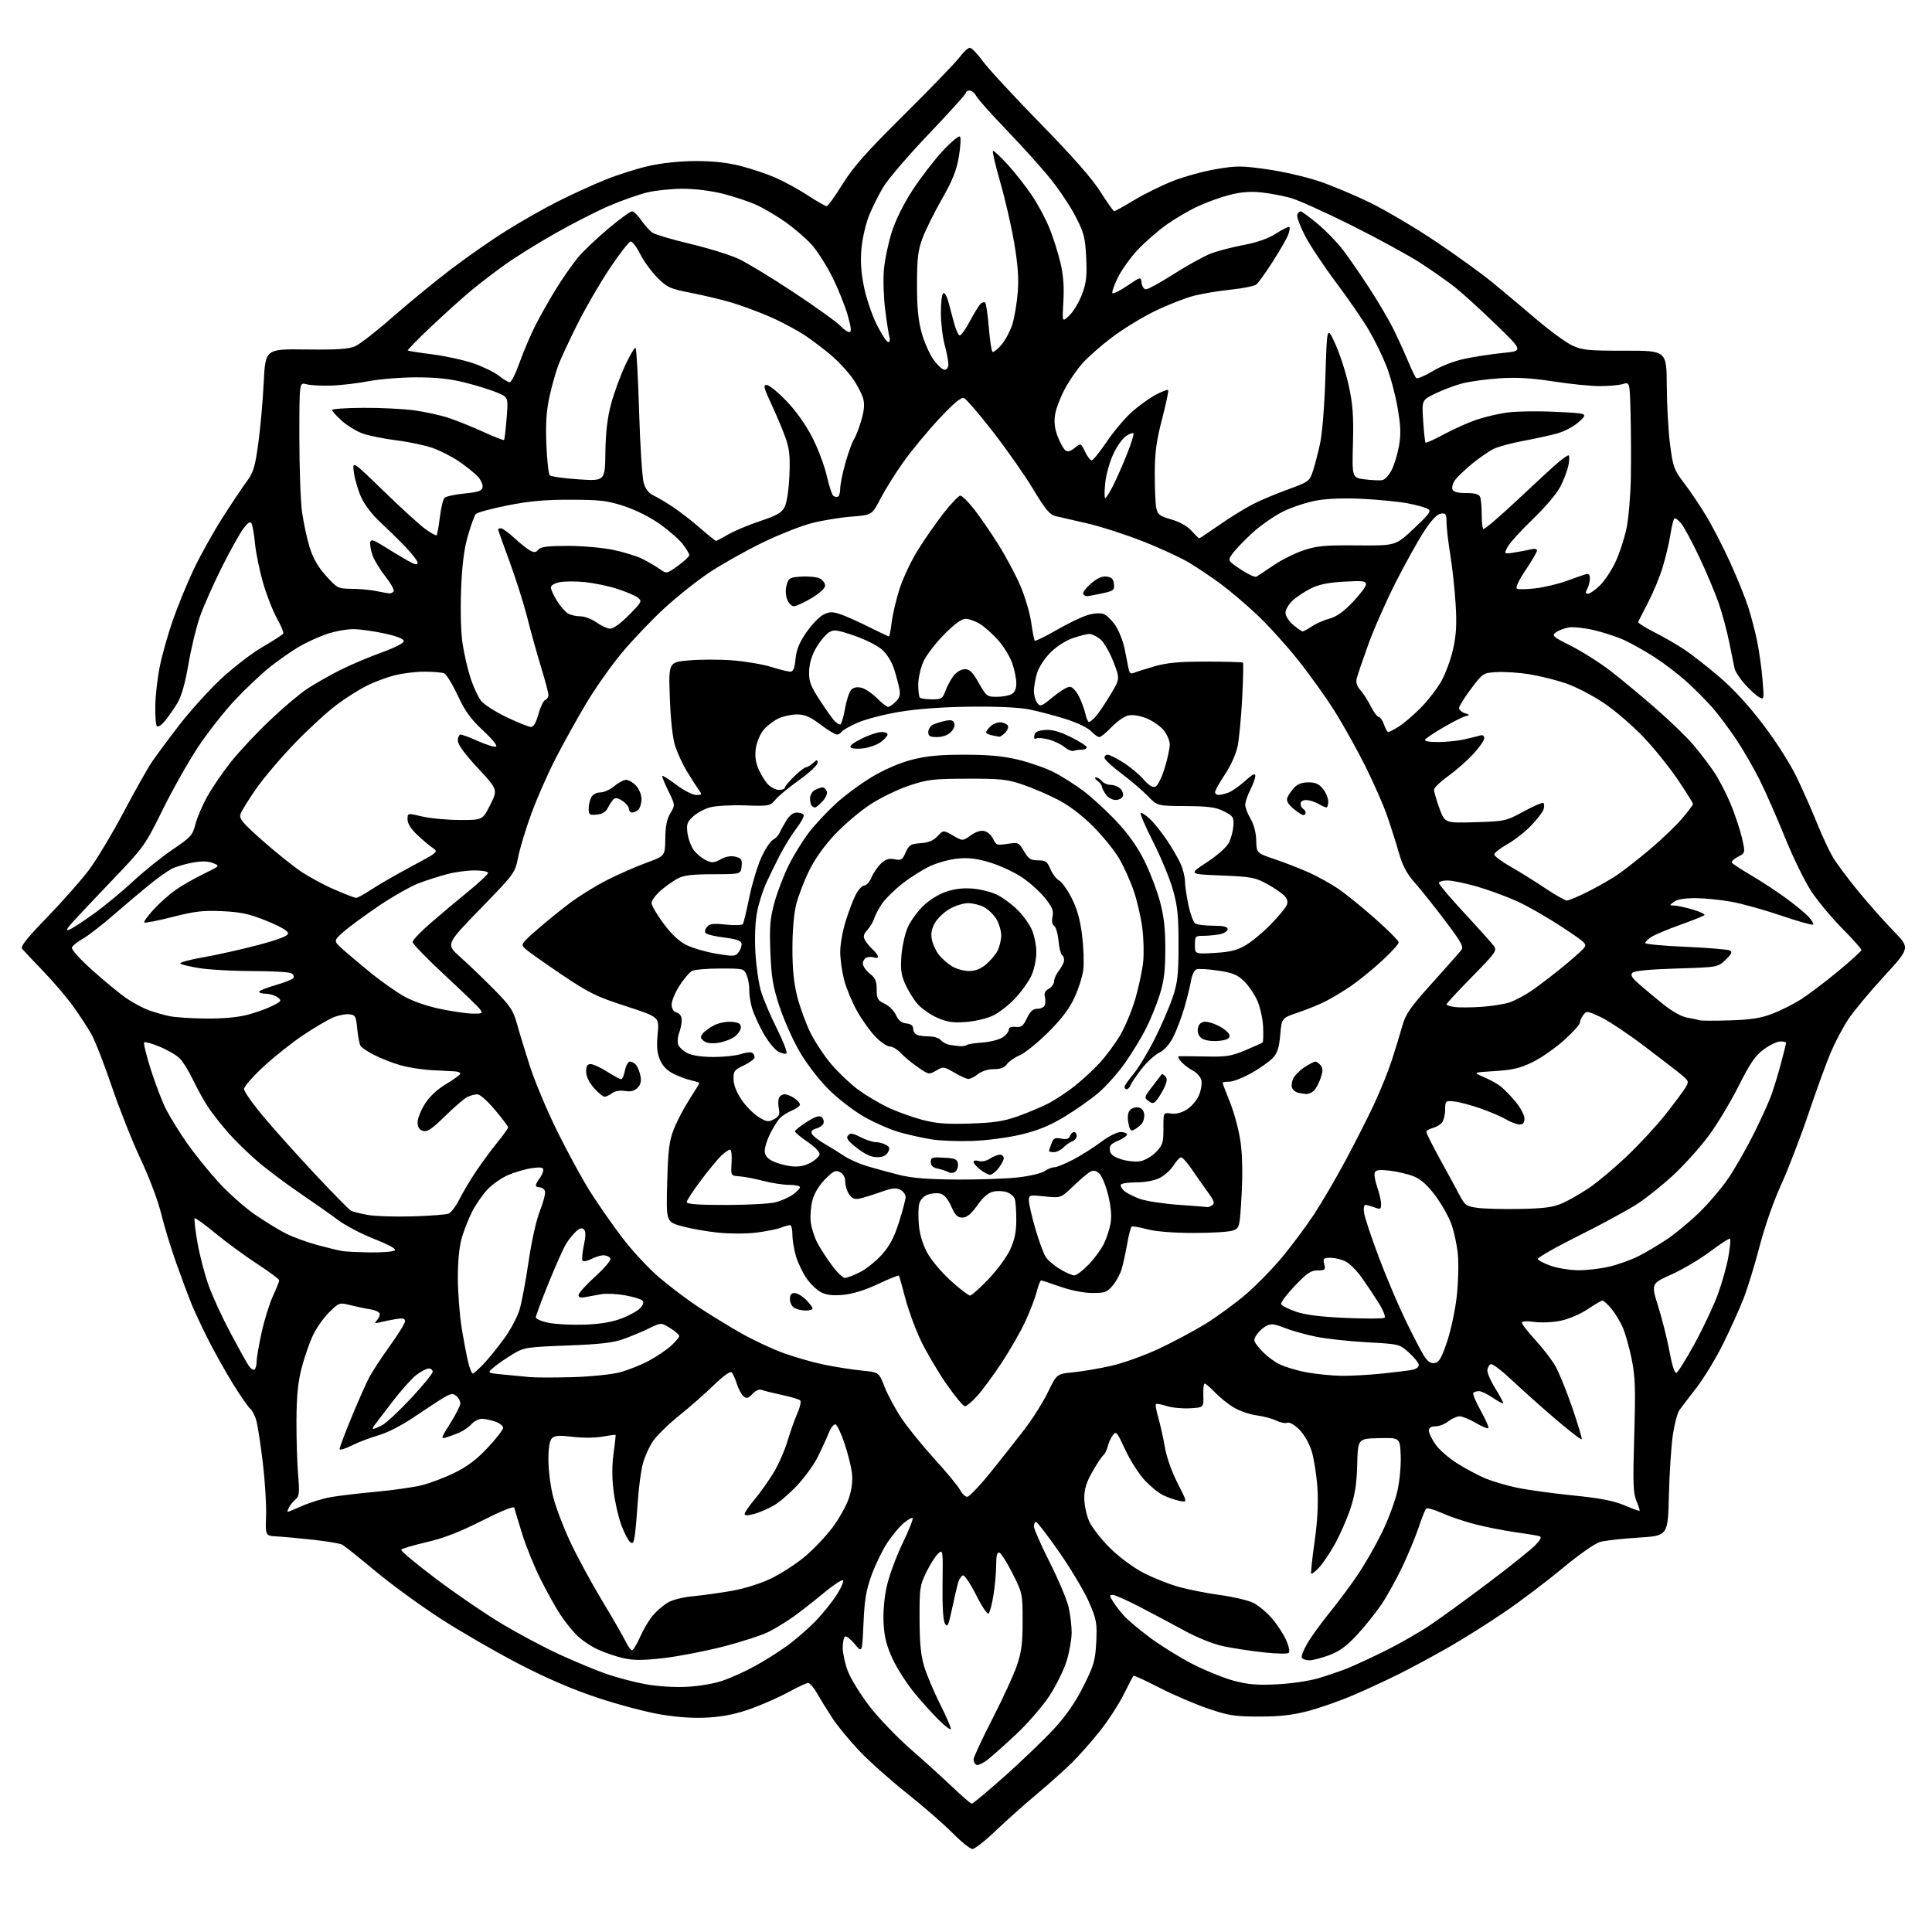 <?xml version="1.0" encoding="UTF-8" standalone="no"?>
<svg 
  version="1.1" 
  xmlns="http://www.w3.org/2000/svg" 
  xmlns:xlink="http://www.w3.org/1999/xlink" 
  xmlns:svg="http://www.w3.org/2000/svg"
  xmlns:rdf="http://www.w3.org/1999/02/22-rdf-syntax-ns#"
  xmlns:cc="http://creativecommons.org/ns#"
  xmlns:dc="http://purl.org/dc/elements/1.1/"
  viewBox="0 0 768 768"
  width="768"
  height="768"
>
<style>svg {background-color: white; }</style>"
<path stroke="none" fill="black" fill-rule="evenodd" d="M386.57,735.00C385.66,735.00 382.12,732.16 378.70,728.70C375.29,725.23 367.10,718.10 360.50,712.85C353.90,707.61 345.35,699.98 341.50,695.91C337.65,691.83 332.88,686.02 330.89,683.00C328.91,679.97 326.21,675.59 324.89,673.26C323.58,670.92 321.95,669.01 321.28,669.01C320.62,669.00 317.18,670.59 313.65,672.53C310.12,674.47 303.47,677.43 298.87,679.11C293.03,681.24 287.90,682.33 281.91,682.72C276.12,683.09 269.93,682.72 262.91,681.58C257.19,680.64 245.75,677.63 237.50,674.87C227.33,671.48 217.18,667.10 206.00,661.30C196.93,656.59 182.97,648.51 175.00,643.36C167.03,638.20 155.35,629.68 149.07,624.42C142.78,619.17 136.91,614.49 136.04,614.02C135.16,613.55 129.95,612.68 124.47,612.08C118.99,611.48 112.47,610.88 110.00,610.75C105.50,610.50 105.50,610.50 105.77,602.50C105.92,598.10 105.33,588.65 104.48,581.50C103.62,574.35 102.48,566.86 101.95,564.87C101.42,562.87 100.30,560.66 99.46,559.97C98.62,559.27 95.51,554.78 92.55,549.99C89.59,545.21 85.09,537.15 82.55,532.10C80.01,527.05 77.00,520.57 75.86,517.71C74.72,514.84 72.09,507.77 70.03,502.00C67.96,496.23 65.29,487.45 64.08,482.50C62.84,477.38 59.32,468.04 55.93,460.84C52.65,453.88 47.47,440.83 44.42,431.84C41.37,422.85 37.71,413.48 36.28,411.00C34.85,408.52 31.70,403.71 29.29,400.30C26.87,396.89 21.53,390.59 17.41,386.30C13.29,382.01 9.44,377.93 8.84,377.24C8.01,376.29 10.38,373.27 18.74,364.63C24.79,358.39 32.24,349.95 35.30,345.89C38.35,341.82 44.55,331.52 49.06,323.00C53.57,314.48 58.64,305.48 60.31,303.00C61.98,300.52 66.87,293.93 71.16,288.35C75.45,282.77 82.91,274.51 87.73,269.99C92.56,265.47 100.00,259.72 104.29,257.23C108.57,254.73 112.30,252.33 112.57,251.89C112.84,251.45 111.73,248.70 110.09,245.79C108.45,242.88 105.98,236.55 104.58,231.73C103.19,226.90 101.76,219.92 101.39,216.23C101.03,212.53 100.41,208.88 100.01,208.13C99.47,207.11 98.63,207.63 96.74,210.13C95.33,211.98 91.48,218.90 88.18,225.50C84.87,232.10 80.98,240.85 79.53,244.95C78.08,249.05 76.01,257.57 74.93,263.89C73.62,271.56 72.16,276.73 70.54,279.44C69.20,281.67 66.99,284.85 65.64,286.50C64.29,288.15 62.82,289.14 62.38,288.71C61.94,288.27 61.65,284.56 61.73,280.46C61.80,276.35 62.62,269.30 63.55,264.78C64.47,260.25 66.79,252.04 68.71,246.53C70.63,241.01 74.32,232.00 76.92,226.50C79.52,221.00 84.65,211.78 88.33,206.00C92.01,200.22 96.40,193.65 98.08,191.39C100.70,187.88 101.37,185.69 102.66,176.39C103.49,170.40 104.47,159.47 104.83,152.11C105.50,138.71 105.50,138.71 121.64,138.92C133.93,139.07 138.58,138.77 141.14,137.66C142.99,136.86 149.68,131.66 156.00,126.10C162.32,120.55 172.68,112.05 179.00,107.23C185.32,102.40 195.29,95.45 201.14,91.78C207.00,88.11 216.22,82.87 221.64,80.13C227.06,77.39 235.55,73.51 240.50,71.50C245.45,69.49 253.32,66.99 258.00,65.95C263.22,64.78 270.39,64.03 276.59,64.02C283.43,64.01 289.17,64.64 294.42,65.98C298.67,67.07 304.93,69.17 308.33,70.66C311.72,72.14 317.49,75.30 321.13,77.68C324.78,80.05 328.16,81.99 328.63,81.98C329.11,81.97 331.94,78.03 334.91,73.23C339.20,66.31 344.31,60.56 359.49,45.50C370.03,35.05 379.91,24.81 381.45,22.75C382.98,20.69 384.82,19.00 385.53,19.00C386.25,19.00 388.54,21.36 390.63,24.25C392.71,27.14 403.00,38.27 413.49,49.00C426.44,62.25 434.12,70.98 437.45,76.25C440.14,80.51 442.61,83.99 442.92,83.98C443.24,83.97 446.87,81.94 450.98,79.47C455.10,76.99 462.07,73.57 466.48,71.86C470.89,70.15 478.52,68.06 483.44,67.23C491.50,65.86 493.50,65.86 503.57,67.28C509.72,68.14 518.97,70.26 524.13,71.98C529.28,73.69 538.59,77.60 544.81,80.65C551.03,83.70 562.73,90.63 570.81,96.05C578.89,101.47 588.96,108.74 593.18,112.20C597.40,115.67 605.28,122.27 610.68,126.88C616.08,131.48 622.52,136.19 625.00,137.34C629.00,139.20 631.34,139.43 646.00,139.41C662.50,139.39 662.50,139.39 662.57,153.44C662.61,161.17 663.21,171.78 663.91,177.00C665.08,185.77 665.51,186.92 669.43,192.00C671.76,195.03 675.73,200.92 678.25,205.10C680.77,209.28 685.06,217.60 687.78,223.60C690.50,229.59 693.68,237.43 694.84,241.00C696.01,244.57 697.63,250.73 698.45,254.67C699.27,258.62 700.25,265.54 700.62,270.04C701.29,278.01 701.25,278.21 699.32,277.17C698.22,276.58 695.69,274.29 693.69,272.08C691.69,269.86 689.82,267.03 689.53,265.78C689.25,264.52 688.30,259.90 687.43,255.50C686.56,251.10 684.70,244.12 683.29,240.00C681.88,235.88 678.38,227.55 675.52,221.50C672.66,215.45 669.38,209.38 668.24,208.00C667.10,206.62 665.89,205.78 665.55,206.12C665.21,206.46 664.49,209.46 663.96,212.80C663.42,216.13 662.03,221.93 660.87,225.68C659.72,229.43 657.14,235.65 655.14,239.50C653.15,243.35 651.37,246.82 651.19,247.20C651.01,247.59 653.93,249.45 657.68,251.35C661.43,253.24 666.90,256.40 669.83,258.38C672.76,260.35 678.98,265.24 683.65,269.24C689.11,273.90 695.33,280.69 701.04,288.24C706.30,295.18 711.77,303.82 714.42,309.38C716.89,314.56 720.48,322.70 722.41,327.49C724.34,332.27 727.09,338.19 728.53,340.63C729.96,343.08 734.54,349.23 738.70,354.29C742.87,359.36 749.20,366.50 752.78,370.17C759.28,376.83 759.28,376.83 748.87,388.17C743.15,394.40 736.77,402.07 734.70,405.21C732.63,408.35 729.54,414.20 727.82,418.21C726.11,422.22 722.10,433.21 718.92,442.63C715.74,452.05 710.83,464.80 708.02,470.96C705.03,477.49 701.48,487.65 699.49,495.33C697.62,502.57 694.75,511.93 693.12,516.12C691.48,520.31 687.81,528.45 684.96,534.21C682.10,539.96 677.36,547.78 674.42,551.58C671.48,555.39 668.41,559.40 667.61,560.50C666.80,561.60 665.62,566.10 664.97,570.50C664.33,574.90 663.63,585.70 663.41,594.50C663.02,610.50 663.02,610.50 651.26,611.23C644.79,611.63 637.92,612.41 636.00,612.95C634.03,613.51 627.48,618.11 621.00,623.50C614.67,628.76 604.33,636.58 598.00,640.88C591.67,645.19 581.77,651.42 576.00,654.73C570.23,658.04 561.42,662.79 556.44,665.29C551.45,667.79 543.07,671.67 537.80,673.92C532.54,676.17 524.47,678.99 519.87,680.19C513.70,681.80 508.61,682.37 500.50,682.36C490.76,682.35 488.42,681.98 480.11,679.15C474.95,677.39 466.26,673.65 460.81,670.85C455.36,668.05 450.75,665.93 450.57,666.13C450.38,666.33 448.63,669.70 446.67,673.61C444.71,677.53 440.45,684.07 437.20,688.16C433.95,692.25 428.89,697.96 425.96,700.85C423.02,703.74 416.77,709.32 412.06,713.25C407.35,717.19 400.06,723.69 395.86,727.70C391.67,731.72 387.48,735.00 386.57,735.00zM386.30,716.98C386.75,716.99 392.71,712.01 399.55,705.92C406.39,699.82 415.16,691.39 419.04,687.17C423.92,681.86 427.51,676.65 430.72,670.23C434.88,661.93 435.40,660.12 435.77,652.73C436.14,645.20 435.91,643.86 432.96,637.01C431.20,632.89 425.92,624.01 421.24,617.26C416.55,610.52 412.33,605.00 411.86,605.00C411.39,605.00 411.00,605.81 411.00,606.80C411.00,607.78 413.83,614.20 417.28,621.05C420.73,627.90 424.11,635.90 424.78,638.83C425.45,641.76 426.00,646.32 426.00,648.97C426.00,651.62 425.10,656.70 424.00,660.27C422.90,663.83 419.83,670.07 417.17,674.12C414.52,678.18 408.60,685.02 404.02,689.32C399.44,693.61 394.21,698.27 392.39,699.65C390.57,701.04 388.62,701.88 388.04,701.53C387.47,701.17 387.00,700.21 387.00,699.38C387.00,698.56 390.34,691.37 394.43,683.41C398.51,675.45 402.90,665.92 404.18,662.22C406.06,656.77 406.50,653.41 406.50,644.45C406.50,633.55 406.45,633.30 402.50,625.48C400.30,621.13 397.94,617.40 397.25,617.20C396.36,616.94 396.00,618.37 395.99,622.17C395.99,625.10 395.51,630.42 394.93,634.00C394.36,637.58 393.49,640.89 393.02,641.38C392.52,641.87 390.37,638.71 388.03,634.06C385.76,629.55 383.40,626.03 382.77,626.24C382.14,626.45 381.30,627.72 380.89,629.06C380.49,630.40 379.40,635.07 378.47,639.43C377.03,646.22 376.62,647.08 375.64,645.43C374.91,644.19 374.56,638.55 374.68,629.66C374.86,616.04 374.83,615.85 372.93,617.57C371.86,618.53 369.76,621.83 368.25,624.91C365.67,630.15 365.50,631.31 365.54,643.50C365.56,653.15 366.04,658.05 367.40,662.50C368.40,665.80 371.20,672.44 373.61,677.26C376.03,682.07 378.00,686.56 378.00,687.22C378.00,687.88 375.94,686.41 373.43,683.96C370.92,681.51 366.43,676.54 363.46,672.92C360.49,669.31 356.62,663.28 354.87,659.54C352.51,654.49 351.57,650.88 351.25,645.61C350.99,641.27 351.44,635.58 352.41,631.00C353.28,626.88 356.10,619.11 358.67,613.75C361.24,608.39 363.10,603.76 362.80,603.46C362.50,603.16 360.88,604.07 359.21,605.47C357.54,606.88 354.62,610.39 352.71,613.27C350.81,616.14 348.02,621.88 346.51,626.00C344.31,632.03 343.67,635.82 343.25,645.31C342.72,657.12 342.72,657.12 339.78,653.55C338.16,651.59 336.43,650.24 335.92,650.55C335.41,650.86 335.00,652.87 335.00,655.02C335.00,657.17 335.89,661.30 336.99,664.21C338.08,667.12 341.88,673.33 345.44,678.00C349.02,682.71 356.50,690.52 362.20,695.50C367.86,700.45 375.42,707.30 378.99,710.73C382.57,714.16 385.86,716.97 386.30,716.98zM273.00,670.53C277.98,670.29 283.96,669.26 287.43,668.05C290.70,666.91 296.32,664.36 299.93,662.38C303.55,660.41 309.20,656.86 312.50,654.51C315.80,652.16 320.94,647.73 323.93,644.68C326.91,641.63 330.86,636.74 332.70,633.82C334.54,630.90 335.58,628.36 335.00,628.17C334.42,627.97 330.78,630.44 326.92,633.66C323.05,636.87 317.77,640.99 315.19,642.81C312.61,644.64 308.34,647.25 305.69,648.61C303.04,649.98 294.94,652.62 287.69,654.49C280.44,656.36 269.69,658.44 263.81,659.12C255.49,660.07 251.95,660.08 247.81,659.15C244.89,658.50 240.25,656.91 237.50,655.63C234.75,654.35 230.98,651.77 229.13,649.90C227.27,648.03 224.29,644.25 222.51,641.50C220.72,638.75 217.24,632.45 214.76,627.50C212.29,622.55 209.01,614.45 207.49,609.50C205.97,604.55 204.58,599.97 204.42,599.33C204.24,598.62 199.21,600.65 191.62,604.50C182.69,609.02 176.38,611.46 169.54,613.04C164.27,614.26 159.74,615.61 159.48,616.04C159.21,616.47 165.47,621.70 173.39,627.66C181.30,633.62 193.12,641.68 199.64,645.58C206.16,649.47 216.45,654.93 222.50,657.71C228.55,660.50 236.88,663.95 241.00,665.39C245.12,666.83 252.10,668.67 256.50,669.48C261.27,670.36 267.93,670.78 273.00,670.53zM507.50,669.55C513.02,669.29 520.41,668.21 524.00,667.15C527.58,666.09 532.84,664.29 535.70,663.15C538.56,662.00 545.41,658.83 550.91,656.09C556.41,653.36 564.39,648.77 568.65,645.90C572.91,643.03 583.39,635.40 591.95,628.95C600.50,622.50 608.81,615.83 610.41,614.14C612.55,611.88 612.94,610.95 611.91,610.64C611.13,610.40 606.78,609.69 602.23,609.05C597.68,608.41 590.48,606.99 586.23,605.88C581.98,604.78 576.06,602.77 573.07,601.41C570.09,600.06 567.31,599.30 566.90,599.73C566.49,600.15 565.19,603.42 564.00,607.00C562.82,610.58 559.91,617.61 557.55,622.62C555.18,627.64 551.39,634.47 549.13,637.81C546.86,641.15 542.51,646.58 539.44,649.89C535.31,654.35 532.46,656.43 528.40,657.95C525.39,659.08 521.84,660.00 520.52,660.00C519.20,660.00 517.84,659.56 517.51,659.01C517.17,658.47 518.15,655.88 519.69,653.26C521.22,650.64 525.25,645.09 528.64,640.91C532.03,636.74 537.09,629.92 539.89,625.76C542.68,621.60 546.98,614.07 549.43,609.03C551.89,603.99 554.62,596.62 555.50,592.65C556.40,588.62 556.97,582.38 556.80,578.47C556.50,571.50 556.50,571.50 548.14,571.69C539.78,571.88 539.78,571.88 539.51,582.19C539.30,590.04 538.63,594.29 536.71,600.00C535.32,604.12 532.53,610.42 530.52,614.00C528.50,617.58 525.68,621.73 524.25,623.24C522.82,624.75 521.46,625.79 521.23,625.56C521.00,625.33 521.59,619.66 522.55,612.96C523.72,604.68 524.09,597.84 523.70,591.63C523.38,586.61 522.37,580.05 521.46,577.05C520.46,573.76 518.50,570.30 516.50,568.30C514.50,566.30 512.59,565.22 511.69,565.57C510.86,565.88 508.90,565.50 507.34,564.71C505.78,563.93 502.29,562.99 499.58,562.64C496.88,562.28 492.83,560.91 490.58,559.58C488.34,558.26 484.95,555.56 483.05,553.59C481.16,551.61 479.29,550.00 478.89,550.00C478.50,550.00 478.25,552.14 478.34,554.75C478.50,559.50 478.50,559.50 473.00,559.82C469.98,559.99 465.81,559.58 463.75,558.91C461.68,558.23 459.77,557.90 459.50,558.17C459.23,558.44 459.66,560.87 460.45,563.58C461.24,566.29 462.41,571.52 463.04,575.22C463.72,579.20 465.79,585.06 468.11,589.60C472.03,597.26 472.03,597.26 468.93,596.64C467.23,596.30 464.32,595.30 462.46,594.41C460.60,593.53 457.21,590.78 454.93,588.31C452.65,585.83 449.20,580.39 447.27,576.21C443.99,569.12 443.66,568.74 442.34,570.55C441.55,571.62 440.65,573.62 440.34,575.00C440.02,576.38 439.23,577.95 438.58,578.50C437.92,579.05 435.95,582.03 434.20,585.12C431.79,589.36 431.01,591.95 431.02,595.62C431.03,598.30 431.93,602.45 433.01,604.83C434.09,607.21 437.79,611.95 441.24,615.36C444.92,619.01 450.40,623.07 454.52,625.21C458.38,627.22 464.73,629.75 468.63,630.83C472.53,631.91 479.95,633.37 485.11,634.07C490.27,634.77 496.14,636.15 498.14,637.14C500.15,638.12 503.46,640.86 505.52,643.22C507.57,645.57 510.13,649.46 511.22,651.86C512.30,654.25 512.81,656.58 512.34,657.03C511.88,657.48 507.45,657.41 502.50,656.87C497.55,656.33 490.42,655.25 486.66,654.48C482.49,653.62 476.45,651.24 471.16,648.38C466.40,645.79 458.32,641.50 453.22,638.84C448.11,636.18 443.22,634.00 442.35,634.00C440.95,634.00 440.97,634.31 442.51,636.75C443.47,638.26 445.44,640.80 446.88,642.39C448.32,643.97 452.91,647.83 457.09,650.95C461.26,654.07 468.79,658.76 473.83,661.36C478.86,663.96 486.25,666.97 490.24,668.06C496.01,669.62 499.56,669.93 507.50,669.55zM251.24,656.00C251.72,656.00 253.17,653.61 254.46,650.69C255.75,647.77 257.99,643.97 259.44,642.25C260.90,640.52 263.53,638.23 265.29,637.15C267.21,635.97 271.31,634.92 275.50,634.53C279.35,634.16 286.32,633.19 291.00,632.37C296.01,631.48 302.37,629.48 306.50,627.48C310.35,625.62 316.32,621.77 319.77,618.92C323.21,616.07 328.24,610.80 330.93,607.20C333.63,603.60 336.60,598.22 337.54,595.25C338.69,591.58 339.03,588.33 338.61,585.17C338.26,582.60 336.92,577.37 335.63,573.55C334.34,569.72 332.76,566.42 332.13,566.21C331.49,566.00 330.27,567.55 329.42,569.66C328.57,571.77 326.66,575.95 325.19,578.95C323.71,581.95 320.07,587.03 317.10,590.25C314.13,593.46 309.85,597.16 307.60,598.46C305.34,599.76 301.81,601.28 299.75,601.83C297.19,602.52 296.00,602.51 296.00,601.81C296.00,601.24 297.81,598.62 300.02,595.97C302.23,593.33 305.62,588.55 307.55,585.35C309.48,582.14 311.96,576.50 313.06,572.80C314.16,569.11 315.92,564.16 316.98,561.79C318.04,559.43 318.54,557.14 318.09,556.69C317.65,556.25 314.41,555.27 310.89,554.53C307.38,553.78 303.76,552.88 302.85,552.52C301.81,552.11 300.44,552.68 299.14,554.08C297.45,555.89 296.80,556.07 295.59,555.07C294.77,554.39 293.57,552.19 292.93,550.17C292.29,548.15 291.36,546.07 290.87,545.54C290.32,544.95 287.59,546.89 283.74,550.63C280.31,553.96 274.11,559.41 269.96,562.73C265.81,566.06 261.17,570.58 259.65,572.79C258.12,574.99 256.27,579.08 255.53,581.88C254.79,584.68 253.90,591.36 253.55,596.74C253.19,602.11 252.66,608.21 252.36,610.29C251.91,613.36 251.55,613.87 250.44,612.95C249.69,612.33 248.14,609.31 246.99,606.24C245.84,603.17 244.46,597.10 243.91,592.75C243.25,587.53 243.25,582.42 243.91,577.70C244.45,573.78 244.81,570.48 244.70,570.37C244.59,570.26 242.25,570.59 239.50,571.08C236.67,571.60 231.52,571.63 227.65,571.16C222.26,570.51 220.51,570.63 219.40,571.74C218.46,572.69 218.00,575.50 218.00,580.41C218.00,584.41 218.85,591.01 219.90,595.09C220.94,599.17 224.01,607.23 226.72,613.00C229.43,618.77 235.12,629.27 239.37,636.33C243.62,643.38 247.84,650.69 248.74,652.58C249.64,654.46 250.76,656.00 251.24,656.00zM114.34,601.00C114.57,601.00 117.23,599.90 120.26,598.57C123.28,597.23 128.40,595.67 131.63,595.11C134.86,594.55 142.90,593.60 149.50,593.00C156.10,592.39 164.20,591.24 167.50,590.44C170.80,589.64 176.71,587.41 180.63,585.49C185.77,582.98 189.47,580.18 193.88,575.47C197.25,571.87 200.00,568.31 200.00,567.56C200.00,566.81 198.58,565.70 196.85,565.10C195.12,564.49 192.71,564.00 191.51,564.00C190.30,564.00 188.45,564.96 187.40,566.14C186.36,567.31 184.15,568.84 182.50,569.52C180.85,570.20 178.48,571.07 177.23,571.45C175.16,572.09 175.32,571.57 178.97,565.82C181.18,562.35 182.99,558.77 182.99,557.87C183.00,556.98 182.28,555.65 181.40,554.92C180.05,553.80 179.27,553.90 176.46,555.55C174.62,556.62 169.38,560.05 164.81,563.16C159.83,566.55 154.10,569.51 150.50,570.54C147.20,571.48 142.36,573.33 139.75,574.64C137.14,575.96 135.00,576.56 135.00,575.98C135.00,575.39 137.08,569.87 139.61,563.71C142.15,557.54 145.26,550.48 146.52,548.00C147.79,545.52 151.56,539.72 154.91,535.10C158.26,530.47 161.00,526.03 161.00,525.22C161.00,524.07 160.17,523.88 157.25,524.37C155.19,524.72 152.38,525.29 151.00,525.64C148.94,526.16 148.72,526.03 149.75,524.94C150.44,524.20 151.00,523.04 151.00,522.35C151.00,521.66 149.31,520.82 147.25,520.49C145.19,520.17 141.56,519.40 139.19,518.80C134.96,517.73 134.82,517.77 130.90,521.60C128.71,523.74 125.78,527.88 124.40,530.80C123.02,533.72 121.00,539.57 119.90,543.80C118.44,549.46 117.90,554.96 117.85,564.53C117.81,571.70 118.10,581.39 118.49,586.07C119.10,593.34 118.96,594.79 117.55,595.96C116.64,596.72 115.45,598.16 114.91,599.17C114.37,600.18 114.11,601.00 114.34,601.00zM651.76,600.57C651.91,600.42 651.34,598.66 650.50,596.65C649.21,593.56 649.07,589.51 649.63,570.74C650.19,552.03 650.03,547.19 648.62,540.27C647.70,535.75 646.12,530.12 645.11,527.77C644.10,525.41 642.05,522.03 640.55,520.24C639.05,518.46 637.46,517.00 637.01,517.00C636.57,517.00 633.91,518.54 631.11,520.43C628.24,522.36 623.58,524.36 620.44,525.01C617.31,525.66 612.70,525.87 609.93,525.49C606.76,525.05 605.00,525.18 605.00,525.85C605.00,526.42 607.40,529.50 610.34,532.69C613.27,535.89 616.84,540.52 618.27,543.00C619.69,545.48 622.70,552.87 624.95,559.43C627.20,565.99 628.92,571.69 628.77,572.10C628.62,572.50 623.89,568.87 618.25,564.04C612.61,559.20 604.81,552.23 600.92,548.56C597.03,544.89 593.31,542.06 592.67,542.27C592.03,542.48 591.39,543.52 591.25,544.58C591.12,545.64 592.55,548.97 594.44,551.98C596.32,555.00 597.71,557.62 597.51,557.82C597.32,558.02 595.44,557.01 593.35,555.59C591.25,554.17 588.82,553.00 587.93,553.00C587.05,553.00 586.04,553.30 585.67,553.66C585.31,554.03 586.62,557.21 588.60,560.74C590.57,564.26 591.94,567.40 591.64,567.70C591.34,568.00 589.08,567.06 586.62,565.62C584.16,564.18 581.27,563.00 580.21,563.00C579.14,563.00 577.13,563.90 575.73,565.00C574.33,566.10 572.02,567.00 570.59,567.00C568.82,567.00 568.00,567.54 568.00,568.70C568.00,569.63 569.18,572.10 570.63,574.19C572.08,576.28 576.02,579.70 579.38,581.80C582.75,583.90 587.75,586.56 590.50,587.71C593.25,588.85 598.88,590.51 603.00,591.38C607.12,592.25 617.11,593.63 625.19,594.44C636.06,595.54 641.39,596.56 645.69,598.37C648.89,599.72 651.62,600.71 651.76,600.57zM384.48,595.00C385.27,595.00 389.42,590.66 393.71,585.35C397.99,580.05 404.12,572.28 407.32,568.10C410.52,563.92 414.70,557.27 416.61,553.33C420.07,546.15 420.07,546.15 426.78,545.49C430.48,545.13 437.28,543.96 441.90,542.90C446.51,541.84 454.84,538.85 460.40,536.27C465.95,533.69 474.32,529.23 479.00,526.37C483.68,523.51 490.99,518.16 495.26,514.50C499.52,510.84 506.11,504.08 509.90,499.48C513.70,494.88 519.27,487.38 522.29,482.81C525.31,478.24 530.93,468.64 534.78,461.47C538.63,454.31 543.80,444.12 546.27,438.83C548.74,433.54 551.91,425.67 553.31,421.35C554.71,417.03 556.56,410.97 557.42,407.88C558.75,403.09 560.52,400.55 569.24,390.84C574.88,384.57 580.09,378.70 580.81,377.79C581.94,376.37 581.08,374.78 574.39,365.92C570.14,360.29 564.73,353.51 562.38,350.86C559.17,347.25 557.57,344.22 556.01,338.77C554.86,334.77 552.74,328.12 551.30,324.00C549.86,319.88 546.02,311.15 542.76,304.60C539.50,298.06 533.98,288.16 530.48,282.60C526.99,277.05 520.31,267.74 515.64,261.92C510.97,256.10 503.67,248.08 499.40,244.10C495.14,240.12 488.81,234.76 485.33,232.18C481.86,229.61 476.25,225.82 472.86,223.77C469.48,221.72 461.04,217.82 454.10,215.11C447.17,212.39 437.23,209.20 432.00,208.01C426.77,206.82 421.20,205.55 419.62,205.17C417.30,204.63 415.57,202.55 410.73,194.50C407.42,189.00 400.23,178.73 394.76,171.68C389.28,164.63 384.08,158.58 383.20,158.25C382.07,157.81 379.16,160.23 373.30,166.51C368.73,171.39 362.37,179.08 359.16,183.60C355.94,188.12 351.81,194.72 349.97,198.27C346.62,204.73 346.62,204.73 338.50,205.36C334.04,205.70 326.90,206.87 322.63,207.97C318.36,209.06 309.38,212.63 302.68,215.91C295.98,219.19 286.59,224.49 281.81,227.69C277.04,230.88 269.06,237.23 264.09,241.80C259.12,246.36 251.56,254.29 247.28,259.41C243.00,264.54 236.58,273.63 233.02,279.62C229.46,285.60 223.99,295.45 220.87,301.50C217.75,307.55 213.40,317.45 211.20,323.50C208.99,329.55 206.64,337.33 205.96,340.79C204.73,347.03 204.60,347.21 190.98,361.23C177.25,375.37 177.25,375.37 182.87,380.36C185.97,383.11 191.94,388.83 196.15,393.08C202.75,399.75 204.02,401.62 205.41,406.66C206.29,409.87 208.61,417.50 210.57,423.61C212.52,429.72 217.43,441.42 221.47,449.61C225.51,457.80 231.36,468.55 234.47,473.50C237.59,478.45 243.35,486.72 247.27,491.89C251.19,497.05 257.79,504.18 261.95,507.73C266.10,511.28 273.10,516.57 277.50,519.49C281.90,522.40 289.49,527.06 294.37,529.84C299.24,532.62 306.97,536.25 311.54,537.90C316.12,539.56 323.45,541.64 327.85,542.53C332.25,543.42 338.90,544.45 342.62,544.83C349.38,545.50 349.38,545.50 351.60,551.23C352.82,554.38 355.85,560.00 358.33,563.73C360.81,567.45 366.74,574.77 371.51,580.00C376.28,585.23 380.83,590.74 381.62,592.25C382.41,593.76 383.69,595.00 384.48,595.00zM148.43,568.00C148.80,568.00 150.38,567.34 151.93,566.53C153.49,565.73 158.65,560.91 163.39,555.84C168.12,550.76 172.00,546.02 172.00,545.30C172.00,544.59 171.29,544.00 170.43,544.00C169.57,544.00 167.36,545.15 165.51,546.56C163.67,547.96 159.35,552.80 155.91,557.31C152.47,561.81 149.23,566.06 148.70,566.75C148.18,567.44 148.06,568.00 148.43,568.00zM383.55,559.00C382.88,559.00 379.55,554.98 376.15,550.06C372.75,545.14 368.18,537.38 366.01,532.81C363.83,528.24 361.06,520.67 359.85,516.00C358.64,511.32 357.50,507.32 357.33,507.09C357.15,506.86 353.41,508.37 349.01,510.43C343.82,512.87 338.96,514.37 335.19,514.72C331.03,515.09 328.52,514.80 326.37,513.69C324.72,512.84 322.13,510.35 320.62,508.17C319.10,505.98 317.22,502.05 316.43,499.44C315.64,496.82 315.00,492.95 315.00,490.84C315.00,488.73 314.58,487.00 314.07,487.00C313.55,487.00 311.88,487.47 310.36,488.05C308.84,488.63 304.47,489.50 300.65,489.98C296.76,490.47 290.08,490.47 285.41,489.99C280.85,489.52 274.34,488.36 270.95,487.41C264.80,485.68 264.80,485.68 265.22,470.09C265.58,457.05 266.01,453.58 267.86,448.85C269.07,445.75 271.85,440.45 274.03,437.07C276.21,433.69 278.00,430.76 278.00,430.55C278.00,430.33 276.54,429.84 274.75,429.46C272.96,429.07 269.78,427.88 267.67,426.82C265.10,425.52 263.35,423.68 262.32,421.22C261.18,418.51 260.96,415.83 261.44,410.92C262.09,404.29 262.09,404.29 248.80,399.97C236.95,396.13 234.13,394.73 223.00,387.23C216.12,382.59 209.69,378.02 208.70,377.07C206.97,375.41 207.16,375.11 213.20,369.81C216.66,366.77 222.59,361.95 226.36,359.10C230.14,356.24 236.89,352.06 241.36,349.80C245.84,347.55 252.85,344.47 256.94,342.97C264.38,340.25 264.38,340.25 264.46,333.37C264.52,328.46 265.09,325.58 266.48,323.26C268.42,320.01 268.42,320.01 265.66,314.39C264.15,311.29 263.07,308.60 263.26,308.41C263.46,308.21 266.00,309.84 268.91,312.02C271.82,314.21 275.34,316.00 276.72,316.00C279.15,316.00 279.18,315.92 277.62,313.75C276.73,312.51 274.64,309.25 272.99,306.50C271.33,303.75 269.26,299.25 268.38,296.50C267.37,293.36 266.59,286.25 266.27,277.36C265.76,263.23 265.76,263.23 273.89,262.51C278.36,262.11 286.18,262.11 291.26,262.51C296.34,262.91 303.20,264.07 306.50,265.10C309.80,266.13 313.23,266.98 314.12,266.99C315.34,267.00 315.87,265.75 316.23,261.97C316.58,258.28 317.73,255.46 320.52,251.41C322.61,248.37 325.63,245.21 327.22,244.38C329.61,243.15 330.78,243.10 333.81,244.08C335.84,244.74 340.98,247.01 345.23,249.14C349.48,251.26 353.14,253.00 353.36,253.00C353.59,253.00 354.09,250.41 354.48,247.25C354.88,244.09 356.28,238.12 357.61,234.00C358.94,229.88 362.15,223.05 364.76,218.83C367.37,214.61 371.98,207.98 375.00,204.10C378.02,200.22 381.06,197.04 381.74,197.02C382.41,197.01 384.89,199.45 387.24,202.45C389.58,205.45 393.90,211.73 396.84,216.41C399.78,221.09 403.70,228.43 405.56,232.73C407.42,237.04 409.38,243.63 409.91,247.38C410.44,251.14 411.09,254.42 411.35,254.68C411.61,254.94 415.48,253.05 419.95,250.47C424.42,247.89 429.97,245.21 432.29,244.52C434.78,243.77 437.39,243.59 438.67,244.07C439.87,244.51 441.99,246.57 443.39,248.63C444.79,250.69 446.44,254.88 447.06,257.94C447.67,261.00 448.38,264.55 448.63,265.84C448.97,267.60 449.51,268.00 450.79,267.45C451.73,267.05 455.42,265.89 458.98,264.86C463.93,263.44 468.78,263.00 479.56,263.00C487.32,263.00 493.86,263.19 494.09,263.42C494.32,263.66 494.18,270.06 493.78,277.64C493.38,285.23 492.56,293.81 491.96,296.71C491.32,299.75 489.20,304.46 486.93,307.86C484.77,311.10 483.00,314.26 483.00,314.88C483.00,315.49 483.65,316.00 484.43,316.00C485.22,316.00 487.00,315.57 488.38,315.04C489.76,314.52 492.72,312.44 494.95,310.43C497.91,307.75 499.00,307.21 499.00,308.42C499.00,309.33 498.10,311.84 497.00,314.00C495.90,316.16 495.00,318.81 495.00,319.90C495.00,320.99 495.95,323.50 497.12,325.48C498.44,327.72 499.29,330.97 499.37,334.09C499.50,339.11 499.50,339.11 506.80,341.57C510.81,342.92 516.92,345.31 520.38,346.87C523.84,348.44 529.01,351.30 531.86,353.22C534.72,355.15 541.32,360.48 546.53,365.08C551.74,369.67 556.00,373.97 556.00,374.63C556.00,375.29 552.96,378.62 549.25,382.03C545.54,385.44 540.02,389.92 537.00,391.98C533.98,394.03 529.48,396.75 527.00,398.01C524.52,399.27 519.58,401.28 516.00,402.49C509.50,404.68 509.50,404.68 508.92,411.34C508.47,416.51 507.80,418.59 505.92,420.59C504.59,422.01 500.76,424.71 497.40,426.59C494.05,428.46 490.11,430.00 488.65,430.00C487.19,430.00 486.00,430.19 486.00,430.42C486.00,430.66 487.37,434.28 489.05,438.47C490.73,442.66 492.59,449.78 493.19,454.29C493.87,459.42 494.00,467.31 493.54,475.31C492.80,487.96 492.76,488.14 490.15,489.14C488.69,489.69 481.65,490.14 474.50,490.12C466.31,490.11 459.47,489.56 456.02,488.64C453.00,487.83 450.23,487.36 449.87,487.58C449.51,487.81 448.71,490.80 448.11,494.25C447.50,497.69 446.54,502.17 445.96,504.22C445.39,506.26 443.78,509.30 442.37,510.97C440.08,513.69 439.25,514.00 434.16,513.98C430.74,513.97 425.73,512.98 421.50,511.48C417.65,510.12 414.22,509.01 413.87,509.00C413.52,509.00 412.73,511.00 412.12,513.45C411.50,515.89 409.48,521.18 407.63,525.20C405.78,529.21 401.54,536.62 398.21,541.66C394.88,546.71 390.49,552.67 388.46,554.91C386.43,557.16 384.22,559.00 383.55,559.00zM227.50,547.44C234.88,547.23 243.06,546.39 246.42,545.50C249.67,544.64 254.85,542.58 257.92,540.93C260.99,539.28 264.96,536.60 266.75,534.98C268.54,533.35 270.00,531.61 270.00,531.10C270.00,530.58 268.38,529.16 266.39,527.93C262.79,525.71 262.79,525.71 258.14,527.98C255.59,529.23 251.03,531.14 248.00,532.24C243.71,533.78 238.75,534.36 225.50,534.86C209.38,535.47 208.27,535.64 204.00,538.20C201.53,539.68 198.16,542.00 196.51,543.34C193.53,545.79 193.53,545.79 200.01,546.40C203.58,546.74 208.30,547.19 210.50,547.41C212.70,547.63 220.35,547.64 227.50,547.44zM533.29,546.91C537.02,546.96 544.45,546.54 549.79,545.98C555.13,545.42 560.51,544.74 561.75,544.46C562.99,544.19 564.00,543.35 564.00,542.60C564.00,541.85 562.27,539.67 560.16,537.76C556.31,534.29 556.31,534.29 543.41,533.58C536.31,533.19 527.18,532.19 523.11,531.36C519.05,530.54 513.45,528.96 510.66,527.87C506.46,526.21 505.22,526.08 503.31,527.10C502.05,527.78 500.34,529.37 499.51,530.63C498.10,532.78 498.20,533.16 501.16,536.52C502.89,538.50 506.14,541.05 508.37,542.19C510.61,543.33 515.60,544.84 519.47,545.54C523.34,546.24 529.56,546.86 533.29,546.91zM187.92,546.00C188.29,546.00 190.21,544.31 192.18,542.25C194.15,540.19 197.83,535.64 200.37,532.15C202.91,528.66 205.67,523.49 206.52,520.65C207.37,517.82 208.99,509.20 210.12,501.50C211.32,493.29 213.20,484.90 214.67,481.20C216.05,477.74 216.93,474.25 216.62,473.45C216.31,472.65 215.37,472.00 214.53,472.00C213.69,472.00 213.00,471.64 213.00,471.19C213.00,470.75 213.66,469.51 214.47,468.44C215.28,467.37 215.95,465.88 215.97,465.11C215.99,464.04 214.97,463.87 211.47,464.35C208.98,464.69 204.71,465.93 201.98,467.10C199.25,468.28 195.45,470.97 193.54,473.08C191.63,475.20 188.98,479.08 187.65,481.71C186.31,484.35 184.50,488.94 183.61,491.93C182.57,495.43 182.00,501.11 182.00,507.93C182.01,513.74 182.70,522.76 183.54,527.96C184.39,533.16 185.56,539.35 186.16,541.71C186.75,544.07 187.54,546.00 187.92,546.00zM666.38,545.73C667.00,545.54 670.31,540.24 673.74,533.94C677.17,527.65 681.32,518.81 682.95,514.31C684.59,509.80 686.44,503.14 687.07,499.50C687.71,495.87 688.00,492.67 687.74,492.40C687.47,492.13 683.95,494.40 679.91,497.43C675.88,500.47 668.92,504.60 664.45,506.61C656.32,510.27 656.32,510.27 659.18,519.39C660.75,524.40 662.77,532.45 663.66,537.29C664.65,542.69 665.70,545.94 666.38,545.73zM101.11,544.43C101.60,544.13 102.01,542.67 102.02,541.19C102.03,539.71 102.93,534.51 104.01,529.63C105.08,524.74 107.10,518.28 108.48,515.25C109.87,512.23 111.00,509.39 111.00,508.94C111.00,508.49 107.06,505.56 102.25,502.43C97.44,499.30 89.98,493.83 85.67,490.28C81.37,486.73 77.64,484.03 77.37,484.29C77.11,484.55 77.62,488.92 78.50,493.99C79.38,499.06 81.41,506.81 83.02,511.22C84.63,515.62 88.49,524.01 91.62,529.86C94.74,535.71 97.95,541.51 98.76,542.74C99.56,543.97 100.62,544.74 101.11,544.43zM570.26,541.82C572.04,541.56 572.99,539.95 575.20,533.44C576.71,529.00 578.45,520.90 579.07,515.44C579.68,509.97 579.89,502.39 579.52,498.58C579.15,494.78 577.95,489.27 576.85,486.34C575.76,483.41 572.87,478.36 570.43,475.11C567.37,471.05 564.75,468.72 562.00,467.62C559.80,466.74 555.54,465.73 552.52,465.37C548.25,464.87 546.92,465.05 546.49,466.16C546.19,466.95 546.63,469.54 547.47,471.92C548.31,474.30 549.00,477.31 549.00,478.60C549.00,480.71 548.74,480.85 546.43,479.98C545.02,479.44 543.39,479.00 542.80,479.00C542.15,479.00 541.95,480.30 542.28,482.33C542.58,484.17 545.17,491.93 548.04,499.58C550.91,507.24 555.65,518.45 558.57,524.50C561.49,530.55 564.82,536.99 565.97,538.82C567.48,541.22 568.66,542.05 570.26,541.82zM232.50,526.56C238.62,526.34 243.30,525.55 247.11,524.10C250.20,522.92 253.54,521.06 254.54,519.96C255.71,518.66 256.01,517.61 255.38,516.98C254.85,516.45 251.77,515.52 248.54,514.92C245.31,514.33 241.06,514.12 239.09,514.45C237.11,514.79 234.26,515.31 232.75,515.61C230.86,515.99 229.99,515.74 229.97,514.83C229.95,514.10 232.95,510.76 236.63,507.41C240.68,503.72 243.03,500.86 242.60,500.16C242.20,499.52 240.99,499.00 239.89,499.00C238.80,499.00 236.60,499.67 235.01,500.50C233.39,501.33 231.87,501.59 231.55,501.08C231.24,500.58 231.49,497.84 232.10,494.99C232.89,491.28 232.90,489.50 232.13,488.73C231.35,487.95 230.46,488.18 228.99,489.51C227.86,490.53 226.08,492.75 225.04,494.43C224.00,496.12 220.87,503.12 218.08,510.00C215.29,516.88 213.00,523.03 213.00,523.67C213.00,524.32 215.36,525.31 218.25,525.87C221.14,526.43 227.55,526.74 232.50,526.56zM550.39,523.83C550.88,523.44 549.79,520.73 547.96,517.81C546.13,514.89 543.09,510.35 541.21,507.72C539.33,505.09 536.51,502.28 534.94,501.47C533.38,500.66 530.68,500.00 528.94,500.00C526.07,500.00 525.84,500.23 526.41,502.50C526.98,504.78 526.75,505.00 523.80,505.00C521.13,505.00 519.52,506.08 514.73,511.12C511.53,514.48 509.07,517.74 509.27,518.37C509.47,518.99 512.08,520.35 515.07,521.38C518.89,522.70 524.80,523.45 535.00,523.90C542.98,524.25 549.90,524.22 550.39,523.83zM320.25,520.97C318.74,520.95 316.71,520.48 315.75,519.92C314.79,519.36 314.00,517.80 314.00,516.45C314.00,514.73 314.55,514.00 315.86,514.00C316.89,514.00 318.91,515.19 320.36,516.64C321.81,518.09 323.00,519.66 323.00,520.14C323.00,520.61 321.76,520.99 320.25,520.97zM385.58,515.00C386.19,515.00 389.46,512.11 392.85,508.57C396.25,505.04 400.14,499.75 401.50,496.82C403.35,492.84 403.98,489.82 403.99,484.83C404.00,481.16 403.71,477.42 403.36,476.51C403.01,475.59 401.66,474.44 400.36,473.95C399.06,473.45 396.65,473.32 395.01,473.65C392.92,474.07 390.94,475.73 388.51,479.12C385.95,482.68 384.34,484.00 382.55,484.00C380.60,484.00 379.68,483.07 378.12,479.54C376.81,476.57 375.35,474.88 373.78,474.48C372.48,474.16 370.21,474.35 368.74,474.91C367.12,475.52 365.79,476.97 365.40,478.55C365.03,480.00 364.98,483.81 365.27,487.02C365.60,490.73 366.83,494.75 368.63,498.05C370.18,500.91 374.38,505.89 377.96,509.13C381.54,512.36 384.97,515.00 385.58,515.00zM335.85,508.00C336.64,508.00 339.30,506.99 341.76,505.76C344.23,504.53 348.15,501.40 350.49,498.80C353.68,495.25 355.40,492.00 357.38,485.79C358.82,481.23 360.01,476.73 360.00,475.79C360.00,474.84 359.06,473.57 357.90,472.95C356.25,472.07 354.61,472.25 350.15,473.84C347.04,474.95 343.29,476.11 341.81,476.43C339.76,476.87 338.75,476.48 337.56,474.78C336.70,473.56 336.00,471.32 336.00,469.81C336.00,468.07 335.25,466.67 333.95,465.97C332.18,465.03 331.35,465.42 328.04,468.72C325.64,471.12 323.74,474.25 322.99,477.03C322.33,479.48 322.01,483.37 322.27,485.69C322.53,488.00 323.70,491.72 324.86,493.96C326.03,496.20 328.66,500.27 330.71,503.01C332.75,505.76 335.07,508.00 335.85,508.00zM427.04,506.99C427.89,507.00 430.43,505.09 432.69,502.75C434.94,500.41 437.68,496.70 438.78,494.50C439.87,492.30 441.08,488.57 441.48,486.20C441.95,483.33 441.63,479.62 440.51,475.03C439.58,471.24 438.00,467.40 436.99,466.49C435.64,465.27 434.69,465.10 433.33,465.83C432.32,466.38 429.30,468.95 426.60,471.54C421.71,476.25 421.71,476.25 415.35,475.60C409.19,474.96 409.00,475.01 409.00,477.27C409.00,478.54 410.15,483.56 411.56,488.42C412.97,493.28 414.83,498.33 415.69,499.65C416.55,500.96 419.11,503.15 421.38,504.51C423.65,505.87 426.19,506.99 427.04,506.99zM627.50,504.94C630.80,504.96 636.32,504.31 639.77,503.49C643.22,502.68 648.39,500.82 651.27,499.37C654.15,497.91 659.20,494.93 662.50,492.73C665.80,490.54 671.58,485.76 675.34,482.12C679.10,478.48 684.34,472.34 686.97,468.48C689.60,464.62 694.07,456.84 696.90,451.19C699.74,445.54 702.92,438.58 703.98,435.71C705.04,432.85 706.83,427.02 707.95,422.77C709.08,418.52 710.00,414.80 710.00,414.52C710.00,414.23 708.96,414.00 707.70,414.00C706.43,414.00 703.48,415.41 701.14,417.13C697.73,419.64 695.73,422.56 691.04,431.88C687.83,438.27 682.46,447.16 679.12,451.63C675.77,456.11 669.62,462.96 665.45,466.85C661.28,470.75 654.86,475.93 651.18,478.36C647.51,480.80 636.96,486.54 627.75,491.13C618.53,495.72 611.14,499.93 611.31,500.49C611.49,501.04 613.85,502.27 616.57,503.21C619.28,504.14 624.20,504.93 627.50,504.94zM147.00,497.85C151.68,497.91 156.10,497.59 156.83,497.12C157.74,496.55 155.20,495.09 148.83,492.55C143.70,490.50 137.25,487.14 134.50,485.07C131.75,483.00 124.78,478.09 119.00,474.16C113.22,470.23 105.53,464.42 101.91,461.26C98.28,458.09 93.27,453.18 90.77,450.34C88.27,447.50 84.84,443.17 83.15,440.72C81.46,438.26 78.66,433.28 76.92,429.65C75.19,426.01 72.73,422.00 71.46,420.74C70.20,419.47 66.63,417.39 63.53,416.10C60.43,414.82 57.63,414.03 57.31,414.36C56.98,414.68 58.18,419.57 59.97,425.23C61.76,430.88 64.49,437.98 66.03,441.00C67.57,444.02 71.24,449.95 74.17,454.17C77.10,458.39 82.74,465.40 86.70,469.76C90.65,474.11 97.18,479.94 101.20,482.71C105.21,485.48 110.84,488.92 113.69,490.36C116.55,491.80 122.17,493.85 126.19,494.93C130.21,496.01 134.62,497.08 136.00,497.31C137.38,497.54 142.32,497.78 147.00,497.85zM164.00,483.53C170.88,483.32 177.31,482.83 178.30,482.45C179.28,482.07 181.26,479.44 182.68,476.63C184.11,473.81 187.10,468.80 189.32,465.50C191.54,462.20 195.30,457.10 197.68,454.16C200.06,451.22 202.00,448.51 202.00,448.14C202.00,447.77 199.66,444.66 196.79,441.23C193.84,437.69 190.79,435.00 189.73,435.00C188.71,435.00 186.89,435.50 185.68,436.11C184.48,436.72 180.52,440.15 176.87,443.72C171.56,448.91 169.81,450.08 168.12,449.54C166.64,449.07 166.00,448.04 166.00,446.13C166.00,444.62 167.31,441.33 168.91,438.81C170.78,435.85 173.80,433.04 177.41,430.88C180.48,429.04 183.00,427.19 183.00,426.77C183.00,426.34 181.99,425.95 180.75,425.88C179.51,425.82 175.38,425.60 171.57,425.40C167.76,425.20 162.16,424.32 159.12,423.43C156.07,422.55 151.46,420.75 148.86,419.43C146.27,418.11 143.78,416.47 143.33,415.77C142.89,415.07 142.29,412.02 142.01,409.00C141.54,403.95 141.28,403.47 138.85,403.19C137.40,403.02 134.51,403.60 132.44,404.46C130.36,405.33 125.03,408.47 120.58,411.44C116.14,414.40 109.01,420.06 104.75,424.00C100.49,427.94 97.00,431.95 97.00,432.91C97.00,433.87 100.55,438.90 104.90,444.08C109.24,449.26 118.50,459.57 125.47,467.00C132.44,474.42 138.74,480.83 139.47,481.24C140.20,481.65 143.21,482.42 146.15,482.95C149.09,483.48 157.12,483.74 164.00,483.53zM604.50,480.57C614.09,480.37 617.44,479.90 621.17,478.25C623.74,477.11 628.56,474.34 631.88,472.08C635.20,469.83 641.93,464.16 646.84,459.49C651.74,454.82 658.62,447.37 662.13,442.93C665.63,438.48 669.17,433.72 670.00,432.35C671.42,429.98 671.34,429.72 668.50,427.33C666.85,425.95 660.10,420.74 653.50,415.75C646.90,410.77 639.07,405.57 636.09,404.20C630.89,401.81 630.63,401.78 629.34,403.55C628.60,404.56 628.00,405.93 628.00,406.61C628.00,407.28 625.20,410.37 621.78,413.46C618.36,416.56 612.76,420.47 609.34,422.15C604.33,424.62 601.41,425.32 594.32,425.76C585.51,426.31 585.51,426.31 589.84,428.15C592.23,429.16 595.25,430.84 596.56,431.87C597.87,432.90 600.53,435.64 602.47,437.97C604.41,440.29 606.00,443.27 606.00,444.59C606.00,446.31 605.44,447.00 604.06,447.00C602.99,447.00 600.58,446.10 598.71,444.99C596.84,443.89 592.21,441.91 588.41,440.58C584.61,439.26 579.92,438.03 578.00,437.84C574.58,437.51 574.50,437.59 574.47,441.14C574.45,443.14 573.87,445.46 573.17,446.29C572.48,447.12 570.81,448.08 569.46,448.42C568.11,448.76 567.00,449.46 567.00,449.98C567.00,450.51 569.42,455.33 572.39,460.72C575.35,466.10 578.84,472.52 580.15,475.00C582.37,479.20 582.86,479.54 587.51,480.16C590.26,480.52 597.90,480.70 604.50,480.57zM480.00,479.84C480.27,479.91 481.12,479.58 481.88,479.09C482.99,478.39 482.63,477.35 480.11,473.86C478.37,471.46 475.50,467.37 473.72,464.77C471.95,462.17 470.05,460.05 469.50,460.06C468.95,460.07 467.60,461.52 466.49,463.29C465.39,465.05 462.92,467.29 460.99,468.25C458.90,469.30 455.23,470.00 451.81,470.00C448.68,470.00 445.88,470.39 445.58,470.87C445.29,471.34 445.85,472.46 446.82,473.34C447.80,474.22 450.60,475.67 453.05,476.55C455.50,477.44 462.45,478.51 468.50,478.93C474.55,479.36 479.73,479.77 480.00,479.84zM288.75,478.99C297.41,478.99 306.30,478.49 308.50,477.88C310.70,477.27 313.74,475.89 315.25,474.82C316.76,473.74 318.00,472.44 318.00,471.93C318.00,471.42 316.07,471.00 313.71,471.00C311.35,471.00 306.74,470.30 303.46,469.44C300.18,468.58 295.93,467.76 294.00,467.62C290.50,467.37 290.50,467.37 290.82,462.19C291.00,459.33 290.73,457.00 290.22,457.00C289.71,457.00 288.19,458.02 286.84,459.27C285.50,460.52 281.83,464.94 278.70,469.11C275.56,473.27 273.00,477.20 273.00,477.84C273.00,478.67 277.46,479.00 288.75,478.99zM380.50,468.89C389.30,468.94 400.22,468.56 404.77,468.03C409.32,467.51 414.03,466.39 415.24,465.54C416.45,464.69 418.20,464.00 419.12,464.00C420.04,464.00 423.43,462.62 426.65,460.93C429.87,459.24 434.84,456.09 437.71,453.93C440.59,451.75 444.05,450.00 445.46,450.00C446.86,450.00 448.00,450.44 448.00,450.99C448.00,451.53 446.39,452.64 444.43,453.47C441.61,454.64 440.92,455.44 441.18,457.23C441.42,458.92 442.60,459.85 445.78,460.86C448.15,461.61 451.54,461.93 453.36,461.59C455.17,461.25 457.97,459.60 459.57,457.92C462.18,455.19 462.50,454.18 462.48,448.53C462.46,442.20 462.46,442.20 465.48,442.65C467.44,442.94 469.67,442.37 471.81,441.03C473.63,439.89 475.80,437.33 476.63,435.34C477.46,433.35 477.88,430.66 477.56,429.38C477.24,428.09 475.74,426.40 474.23,425.62C472.73,424.84 470.64,423.26 469.59,422.10C468.55,420.95 468.10,419.95 468.60,419.88C469.09,419.82 473.80,419.86 479.06,419.97C487.47,420.16 489.41,419.86 495.06,417.49C498.60,416.00 501.69,414.61 501.92,414.39C502.15,414.17 502.24,411.43 502.11,408.29C501.98,405.16 500.98,400.49 499.87,397.93C498.77,395.36 496.38,391.83 494.57,390.07C491.85,387.44 490.04,386.69 484.17,385.82C480.25,385.24 476.39,385.02 475.58,385.33C474.77,385.64 473.83,387.61 473.48,389.70C473.14,391.79 471.95,396.64 470.83,400.47C469.72,404.31 467.73,409.58 466.41,412.17C464.87,415.21 462.86,417.47 460.76,418.49C458.97,419.37 455.82,422.27 453.76,424.94C451.70,427.61 449.74,430.52 449.40,431.40C449.06,432.28 448.38,433.00 447.89,433.00C447.40,433.00 447.00,432.59 447.00,432.09C447.00,431.60 448.62,429.25 450.60,426.89C452.57,424.52 456.37,418.23 459.04,412.92C461.71,407.60 464.92,400.16 466.18,396.37C468.13,390.53 468.48,387.41 468.48,375.50C468.49,363.88 468.10,360.14 466.20,353.50C464.94,349.10 461.42,340.62 458.39,334.65C455.35,328.68 453.13,323.54 453.44,323.22C453.76,322.91 455.41,323.96 457.12,325.57C458.82,327.18 461.86,330.98 463.88,334.00C465.90,337.02 468.32,341.20 469.27,343.28C470.22,345.37 471.02,348.52 471.04,350.28C471.05,352.05 471.69,356.37 472.44,359.88C473.19,363.39 474.41,366.65 475.15,367.12C475.89,367.59 479.09,367.98 482.25,367.98C486.45,368.00 488.00,368.37 488.00,369.38C488.00,370.13 486.59,371.03 484.88,371.38C483.16,371.72 480.23,372.00 478.38,372.00C475.16,372.00 475.00,372.17 475.00,375.63C475.00,379.26 475.00,379.26 482.87,378.80C488.98,378.45 491.72,377.77 495.16,375.75C497.60,374.32 502.05,370.63 505.05,367.56C508.05,364.48 510.91,361.07 511.40,359.98C512.05,358.55 511.84,357.48 510.63,356.15C509.71,355.13 506.60,353.00 503.73,351.42C498.93,348.78 497.43,348.50 485.50,348.02C472.50,347.50 472.50,347.50 479.70,342.81C483.86,340.09 487.56,336.82 488.48,335.04C489.35,333.36 490.16,330.30 490.28,328.24C490.48,324.80 490.18,324.34 486.50,322.50C483.25,320.87 480.41,320.49 471.26,320.43C460.03,320.36 460.03,320.36 456.26,316.43C454.18,314.27 449.47,310.25 445.80,307.50C442.12,304.75 439.09,301.94 439.06,301.25C439.03,300.56 439.59,300.00 440.30,300.00C441.02,300.00 443.83,301.41 446.55,303.13C449.27,304.85 452.88,307.86 454.57,309.81C456.63,312.18 458.18,313.15 459.26,312.73C460.18,312.38 461.78,309.22 462.94,305.45C464.07,301.79 465.00,297.52 465.00,295.97C465.00,294.42 463.87,291.81 462.47,290.15C461.08,288.50 457.95,286.38 455.51,285.45C452.73,284.39 450.06,284.02 448.32,284.46C446.79,284.84 443.87,286.92 441.81,289.08C439.76,291.23 437.59,293.00 436.99,293.00C436.39,293.00 434.91,291.94 433.70,290.65C432.44,289.30 428.09,287.23 423.50,285.78C419.10,284.40 412.57,282.69 409.00,281.98C404.94,281.19 396.12,280.79 385.50,280.92C374.64,281.06 364.52,281.80 357.49,282.98C351.43,283.99 343.95,285.93 340.87,287.30C337.78,288.66 334.95,290.28 334.57,290.89C334.19,291.50 333.33,292.00 332.66,292.00C331.99,292.00 329.05,290.20 326.12,288.00C321.98,284.89 319.91,284.00 316.80,284.00C314.60,284.00 311.27,284.73 309.39,285.62C307.51,286.51 304.88,288.54 303.55,290.12C302.21,291.71 300.83,294.95 300.47,297.33C300.02,300.32 300.33,302.85 301.46,305.56C302.36,307.71 304.05,310.49 305.22,311.74C306.39,312.98 308.40,314.00 309.67,314.00C310.95,314.00 312.00,313.60 312.00,313.11C312.00,312.63 313.67,310.60 315.72,308.61C317.77,306.63 319.87,305.00 320.39,305.00C320.91,305.00 322.17,304.26 323.17,303.35C324.80,301.87 325.00,301.86 325.00,303.26C325.00,304.13 321.74,307.17 317.75,310.02C313.76,312.87 309.49,316.39 308.27,317.85C306.09,320.43 305.79,320.48 296.21,320.16C290.81,319.97 284.57,320.31 282.34,320.91C280.12,321.51 277.05,323.15 275.52,324.56C273.12,326.80 272.83,327.67 273.30,331.23C273.61,333.48 274.71,336.49 275.77,337.91C276.82,339.34 278.95,341.12 280.51,341.89C282.99,343.10 283.73,343.06 286.49,341.57C288.57,340.46 290.59,340.11 292.38,340.56C294.72,341.15 295.07,341.69 294.80,344.37C294.50,347.50 294.50,347.50 283.50,347.52C274.96,347.54 271.77,347.94 269.26,349.29C267.48,350.25 264.45,352.43 262.51,354.12C260.58,355.82 259.00,357.99 259.00,358.96C259.00,359.92 261.14,363.58 263.75,367.10C266.99,371.46 269.93,374.21 273.00,375.72C275.48,376.93 280.83,378.47 284.89,379.14C291.77,380.26 292.37,380.21 293.67,378.44C294.43,377.39 294.93,375.85 294.77,375.02C294.56,373.95 292.55,373.26 287.99,372.70C284.42,372.26 281.09,371.49 280.59,370.99C280.05,370.45 280.22,369.44 281.02,368.48C282.10,367.18 283.51,367.00 288.55,367.54C292.01,367.91 295.00,367.80 295.32,367.30C295.63,366.79 296.76,362.07 297.84,356.79C298.92,351.51 301.04,344.43 302.56,341.05C304.08,337.67 306.17,334.44 307.22,333.88C308.26,333.33 309.44,332.11 309.84,331.18C310.24,330.26 311.45,328.04 312.53,326.26C313.79,324.19 315.29,323.01 316.69,323.01C317.90,323.00 319.14,323.41 319.45,323.91C319.76,324.42 318.49,326.82 316.63,329.26C314.77,331.70 311.87,336.35 310.18,339.59C308.49,342.84 305.98,347.98 304.59,351.00C303.21,354.02 301.54,359.34 300.90,362.81C300.19,366.59 299.95,373.01 300.29,378.81C300.61,384.14 301.60,390.98 302.50,394.00C303.40,397.02 306.21,403.65 308.75,408.73C311.29,413.81 313.04,418.30 312.63,418.71C312.22,419.11 310.72,418.78 309.29,417.97C307.86,417.16 305.18,413.80 303.34,410.50C301.50,407.20 299.49,402.70 298.87,400.50C298.25,398.30 297.79,395.15 297.85,393.50C297.91,391.85 297.46,389.26 296.85,387.75C295.77,385.02 295.68,385.00 286.31,385.00C281.12,385.00 276.05,385.44 275.06,385.97C274.06,386.50 271.84,389.13 270.12,391.81C268.41,394.48 267.00,397.84 267.00,399.27C267.00,400.99 267.68,402.08 269.00,402.50C270.26,402.90 271.00,404.01 271.00,405.50C271.00,406.80 270.54,409.08 269.97,410.57C269.41,412.05 269.22,414.11 269.55,415.14C269.87,416.18 271.50,417.72 273.15,418.58C275.06,419.57 278.87,420.15 283.52,420.17C287.57,420.18 292.47,419.67 294.42,419.03C296.37,418.38 298.42,418.14 298.98,418.49C299.54,418.83 299.98,419.65 299.96,420.31C299.94,420.96 298.03,422.40 295.71,423.50C291.87,425.32 291.51,425.82 291.60,429.10C291.66,431.38 292.86,434.38 294.84,437.26C296.56,439.77 299.59,442.82 301.56,444.04C304.74,446.00 305.44,446.10 307.66,444.92C309.68,443.83 310.06,443.04 309.61,440.80C309.30,439.27 309.32,437.34 309.63,436.51C309.95,435.68 310.97,435.00 311.88,435.00C312.80,435.00 314.56,435.70 315.78,436.56C317.00,437.41 318.00,438.56 318.00,439.11C318.00,439.65 316.53,440.72 314.73,441.47C312.93,442.22 310.73,443.66 309.85,444.67C308.96,445.68 307.28,448.39 306.12,450.71C304.95,453.03 304.00,456.05 304.00,457.43C304.00,459.21 304.87,460.40 306.98,461.49C308.62,462.34 311.89,463.28 314.23,463.57C317.24,463.95 319.53,463.58 322.00,462.30C323.92,461.31 325.63,459.79 325.79,458.93C325.96,457.99 324.08,456.00 321.04,453.93C318.27,452.04 316.00,450.15 316.00,449.73C316.00,449.30 318.10,447.62 320.67,446.00C324.08,443.83 325.68,443.32 326.61,444.09C327.31,444.67 327.63,445.79 327.33,446.58C327.03,447.37 325.73,448.28 324.46,448.60C322.97,448.97 322.33,449.70 322.68,450.62C322.99,451.41 325.32,453.27 327.87,454.75C330.42,456.23 333.99,458.44 335.81,459.67C337.63,460.89 341.68,462.66 344.81,463.60C347.94,464.53 353.65,466.09 357.50,467.05C362.58,468.31 368.89,468.82 380.50,468.89zM379.80,465.72C379.06,466.32 377.86,466.41 377.00,465.94C376.18,465.49 374.26,464.86 372.75,464.54C370.84,464.14 370.00,463.34 370.00,461.93C370.00,460.10 370.54,459.93 375.25,460.20C379.69,460.45 380.55,460.82 380.80,462.59C380.96,463.74 380.51,465.15 379.80,465.72zM393.56,467.00C392.85,467.00 391.08,466.07 389.63,464.93C388.19,463.79 387.00,462.41 387.00,461.86C387.00,461.31 387.92,461.16 389.05,461.52C390.25,461.90 392.10,461.51 393.51,460.58C394.84,459.71 396.62,459.00 397.46,459.00C398.31,459.00 399.00,459.61 399.00,460.37C399.00,461.12 398.07,462.92 396.93,464.37C395.79,465.81 394.27,467.00 393.56,467.00zM348.63,460.00C346.36,460.00 343.88,458.87 340.66,456.36C337.03,453.53 336.23,452.43 337.09,451.39C338.00,450.30 338.88,450.41 342.06,452.03C344.18,453.11 346.87,454.00 348.03,454.00C349.18,454.00 351.01,454.47 352.08,455.04C353.64,455.88 353.82,456.47 352.98,458.04C352.26,459.38 350.88,460.00 348.63,460.00zM418.96,458.00C417.88,458.00 417.00,457.80 417.00,457.57C417.00,457.33 417.44,455.98 417.97,454.58C418.78,452.44 419.39,452.13 421.82,452.61C423.92,453.03 424.88,452.76 425.32,451.60C425.66,450.72 426.40,450.00 426.97,450.00C427.54,450.00 428.00,450.69 428.00,451.53C428.00,452.37 427.21,453.35 426.25,453.69C425.29,454.04 423.69,455.15 422.71,456.16C421.73,457.17 420.04,458.00 418.96,458.00zM386.50,453.55C381.00,453.73 373.80,453.46 370.50,452.95C367.20,452.44 361.50,451.18 357.82,450.16C354.15,449.14 347.72,446.35 343.53,443.95C339.22,441.49 333.00,436.67 329.21,432.86C325.30,428.93 320.50,422.65 317.72,417.81C315.09,413.24 311.54,405.23 309.82,400.00C307.24,392.13 306.62,388.43 306.24,378.45C305.84,368.28 306.10,365.18 307.89,358.65C309.06,354.40 311.65,347.67 313.64,343.71C315.64,339.74 319.22,333.97 321.60,330.87C323.99,327.77 328.82,322.60 332.35,319.37C335.88,316.14 342.38,311.35 346.80,308.73C351.77,305.78 357.79,303.20 362.58,301.98C368.37,300.50 373.62,300.00 383.41,300.01C392.98,300.01 398.72,300.55 404.75,301.99C409.28,303.08 415.59,305.28 418.75,306.88C421.92,308.47 427.29,311.87 430.69,314.43C434.09,316.98 440.05,322.48 443.94,326.64C448.74,331.78 452.29,336.83 455.01,342.36C457.21,346.83 459.97,354.10 461.14,358.50C462.71,364.41 463.26,369.37 463.23,377.50C463.21,386.01 462.70,390.08 460.98,395.50C459.77,399.35 457.29,405.43 455.48,409.00C453.66,412.57 449.92,418.70 447.16,422.61C444.40,426.52 439.68,431.83 436.67,434.40C433.66,436.97 427.54,441.27 423.07,443.96C417.07,447.57 412.51,449.42 405.72,451.03C400.57,452.25 392.08,453.36 386.50,453.55zM450.94,449.03C449.50,449.81 449.11,449.38 448.55,446.40C448.12,444.15 448.33,442.31 449.10,441.38C449.78,440.57 451.26,440.04 452.41,440.20C453.71,440.39 454.62,441.37 454.83,442.81C455.01,444.07 454.59,445.78 453.91,446.61C453.22,447.43 451.89,448.52 450.94,449.03zM385.50,446.63C395.05,446.33 398.93,445.74 404.50,443.77C408.35,442.40 413.75,440.15 416.50,438.75C419.25,437.35 423.99,434.25 427.03,431.86C430.07,429.46 434.63,425.25 437.17,422.50C439.71,419.75 443.39,414.75 445.35,411.40C447.32,408.04 450.01,401.52 451.35,396.90C452.68,392.28 454.06,385.80 454.42,382.50C454.78,379.20 454.62,372.99 454.06,368.70C453.50,364.42 451.94,357.74 450.59,353.87C449.24,350.00 446.65,344.28 444.82,341.17C442.99,338.05 438.35,332.35 434.50,328.49C430.02,324.01 424.98,320.19 420.50,317.87C416.65,315.88 410.35,313.18 406.50,311.87C400.33,309.78 397.72,309.51 384.50,309.54C370.92,309.58 368.73,309.84 361.37,312.30C356.90,313.79 349.92,317.18 345.87,319.84C341.82,322.50 335.51,327.86 331.85,331.75C327.64,336.23 323.87,341.53 321.61,346.17C319.64,350.20 317.35,356.18 316.52,359.46C315.59,363.10 315.00,369.95 315.00,377.05C315.00,385.26 315.57,390.90 316.93,396.21C317.98,400.35 320.30,406.70 322.06,410.32C323.83,413.95 327.58,419.63 330.39,422.96C333.20,426.29 337.98,430.83 341.00,433.07C344.02,435.30 349.30,438.46 352.72,440.10C356.15,441.74 362.22,443.96 366.22,445.04C372.08,446.62 375.84,446.93 385.50,446.63zM460.19,436.78C458.66,438.79 458.23,438.89 456.56,437.67C454.75,436.34 454.81,436.11 458.08,431.89C459.95,429.48 461.60,427.31 461.76,427.07C461.91,426.83 462.54,427.14 463.16,427.76C464.00,428.60 463.98,429.61 463.11,431.69C462.46,433.24 461.15,435.52 460.19,436.78zM240.35,435.97C239.72,435.99 237.81,434.41 236.10,432.47C234.12,430.21 233.00,427.86 233.00,425.97C233.00,423.77 233.47,423.00 234.80,423.00C235.80,423.00 238.74,424.35 241.34,426.00C243.94,427.65 246.45,429.00 246.92,429.00C247.39,429.00 248.07,427.43 248.43,425.50C248.80,423.57 249.69,422.00 250.42,422.00C251.16,422.00 252.26,422.61 252.87,423.35C253.49,424.09 254.26,426.04 254.59,427.68C255.01,429.81 254.67,431.18 253.42,432.44C252.17,433.69 250.70,434.05 248.41,433.68C246.44,433.36 244.46,433.70 243.34,434.55C242.33,435.31 240.98,435.95 240.35,435.97zM519.18,434.88C518.26,434.82 516.75,434.57 515.84,434.33C514.92,434.08 513.92,433.23 513.61,432.43C513.30,431.63 513.51,429.97 514.08,428.74C514.64,427.51 516.64,425.49 518.53,424.25C520.43,423.01 522.37,422.00 522.86,422.00C523.35,422.00 524.30,422.66 524.97,423.46C525.91,424.59 525.92,425.73 525.01,428.47C524.37,430.42 523.17,432.69 522.35,433.51C521.53,434.33 520.10,434.95 519.18,434.88zM384.84,428.90C384.10,428.84 381.59,427.69 379.27,426.33C375.17,423.95 374.94,423.92 372.15,425.57C369.32,427.24 369.17,427.22 364.88,424.24C362.47,422.58 359.41,420.04 358.08,418.61C356.74,417.17 354.78,416.00 353.71,416.00C352.64,416.00 350.07,414.25 348.00,412.12C345.92,409.98 342.62,405.37 340.67,401.86C338.71,398.36 336.40,392.81 335.55,389.54C334.70,386.26 334.00,381.25 334.00,378.40C334.00,375.54 334.95,370.13 336.11,366.36C337.27,362.58 339.08,357.81 340.13,355.75C341.18,353.69 342.73,352.00 343.57,352.00C344.41,352.00 345.71,350.54 346.46,348.75C347.21,346.96 348.91,344.48 350.24,343.24C352.06,341.53 353.38,341.13 355.61,341.57C358.24,342.10 358.73,341.79 360.03,338.83C361.34,335.87 361.99,335.46 365.95,335.18C369.13,334.96 371.05,334.16 372.68,332.40C374.97,329.93 374.97,329.93 378.83,332.14C382.68,334.36 382.68,334.36 385.88,332.08C387.97,330.59 389.88,330.00 391.37,330.38C392.63,330.69 394.19,332.11 394.83,333.54C395.92,335.93 396.35,336.07 400.48,335.45C404.81,334.80 405.00,334.89 407.07,338.39C408.86,341.43 409.74,342.00 412.65,342.00C415.64,342.00 416.29,342.46 417.55,345.46C418.35,347.37 419.90,349.41 421.00,350.00C422.11,350.59 424.38,353.78 426.05,357.09C428.19,361.35 429.40,365.67 430.15,371.81C430.74,376.59 430.96,382.70 430.64,385.38C430.32,388.07 428.72,393.13 427.08,396.64C424.99,401.12 421.86,405.22 416.54,410.49C412.38,414.61 407.33,418.67 405.32,419.51C403.31,420.35 401.04,421.93 400.27,423.02C399.30,424.40 397.74,425.00 395.08,425.00C392.78,425.00 390.26,425.80 388.73,427.00C387.33,428.10 385.58,428.95 384.84,428.90zM381.58,415.86C382.73,415.94 383.93,415.73 384.26,415.41C384.58,415.09 387.36,414.64 390.43,414.43C393.51,414.21 397.14,413.30 398.51,412.40C399.88,411.50 401.00,410.13 401.00,409.35C401.00,408.40 401.90,408.02 403.72,408.21C405.99,408.45 406.72,407.89 408.22,404.75C409.55,401.97 410.63,401.00 412.40,401.00C413.71,401.00 415.03,400.37 415.32,399.60C415.62,398.82 415.63,397.29 415.34,396.18C414.98,394.81 415.48,393.81 416.91,393.05C418.06,392.43 419.00,391.11 419.00,390.10C419.00,389.09 419.90,387.13 421.00,385.73C422.10,384.33 423.00,382.49 423.00,381.65C423.00,380.81 422.61,379.88 422.13,379.58C421.65,379.28 421.04,376.73 420.77,373.91C420.49,371.09 419.71,368.44 419.03,368.02C418.25,367.54 418.01,366.18 418.40,364.37C418.89,362.06 418.31,360.63 415.45,357.03C413.48,354.58 409.42,350.90 406.42,348.86C403.41,346.82 397.75,344.16 393.84,342.95C388.54,341.31 385.24,340.88 380.92,341.27C377.73,341.56 372.73,342.91 369.81,344.26C366.89,345.61 361.91,348.75 358.74,351.23C355.58,353.71 351.91,357.32 350.59,359.27C349.28,361.21 347.88,363.85 347.49,365.15C347.09,366.44 345.88,368.47 344.80,369.66C343.30,371.29 343.07,372.26 343.82,373.67C344.37,374.69 345.76,376.37 346.91,377.42C348.06,378.46 349.00,379.74 349.00,380.26C349.00,380.79 348.32,380.95 347.50,380.64C346.68,380.32 345.32,380.32 344.50,380.64C343.68,380.95 343.00,382.03 343.00,383.03C343.00,384.04 344.24,385.83 345.75,387.02C347.96,388.76 348.50,390.00 348.50,393.34C348.50,397.03 348.86,397.67 351.66,399.00C353.41,399.82 355.43,401.85 356.16,403.50C357.10,405.61 358.32,406.59 360.25,406.82C362.13,407.03 363.00,407.71 363.00,408.96C363.00,409.96 363.71,411.06 364.58,411.39C365.45,411.73 367.65,412.00 369.46,412.00C371.27,412.00 373.29,412.65 373.95,413.44C374.61,414.23 376.13,415.07 377.32,415.30C378.52,415.54 380.44,415.79 381.58,415.86zM285.50,414.54C282.89,414.93 280.91,414.68 279.80,413.82C278.42,412.76 278.33,412.19 279.30,410.90C279.96,410.03 281.99,408.54 283.81,407.60C285.69,406.62 288.71,406.02 290.81,406.19C293.66,406.43 294.50,406.93 294.50,408.39C294.50,409.43 293.38,411.11 292.00,412.11C290.62,413.12 287.70,414.21 285.50,414.54zM483.99,413.79C481.35,413.97 478.74,413.53 477.66,412.74C476.50,411.90 475.94,410.47 476.16,408.94C476.39,407.31 477.24,406.39 478.74,406.18C479.98,406.01 482.80,406.89 485.03,408.13C487.47,409.51 488.95,411.02 488.78,411.95C488.57,413.02 487.09,413.59 483.99,413.79zM383.98,406.25C378.72,406.64 376.50,406.31 372.45,404.52C369.69,403.30 366.15,400.78 364.58,398.91C363.01,397.04 360.84,393.49 359.76,391.01C358.21,387.43 357.91,385.11 358.34,379.78C358.64,376.09 359.76,371.07 360.84,368.63C361.92,366.18 364.67,362.37 366.96,360.15C369.43,357.76 373.18,355.44 376.20,354.43C379.66,353.28 383.09,352.91 386.96,353.26C390.09,353.55 394.41,354.68 396.57,355.79C398.73,356.89 402.24,359.49 404.37,361.57C406.51,363.64 409.08,367.17 410.10,369.42C411.12,371.66 411.96,375.75 411.96,378.50C411.96,381.30 411.11,385.37 410.04,387.73C408.98,390.06 406.09,394.13 403.61,396.78C401.13,399.43 397.17,402.53 394.80,403.68C392.38,404.86 387.65,405.99 383.98,406.25zM687.50,405.62C695.95,405.36 699.89,404.75 704.50,402.99C707.80,401.73 712.93,399.16 715.90,397.27C718.86,395.38 725.47,390.39 730.58,386.17C735.69,381.95 739.90,378.12 739.94,377.66C739.97,377.20 736.60,373.40 732.44,369.21C728.28,365.03 722.76,358.43 720.17,354.55C717.58,350.67 712.82,340.98 709.59,333.00C706.36,325.02 701.81,314.67 699.47,309.99C697.13,305.31 692.97,298.11 690.22,293.99C687.46,289.87 683.25,284.23 680.86,281.46C678.46,278.69 673.86,274.04 670.63,271.12C667.41,268.20 661.66,263.80 657.85,261.33C654.04,258.87 648.58,255.78 645.71,254.47C642.85,253.16 637.37,251.36 633.54,250.47C629.71,249.58 625.17,249.12 623.46,249.44C621.75,249.76 619.50,250.64 618.47,251.40C616.74,252.66 617.23,253.10 624.55,256.78C628.92,258.98 635.93,263.42 640.12,266.64C644.30,269.86 652.43,276.60 658.16,281.61C663.90,286.61 670.65,293.14 673.15,296.11C675.66,299.07 679.30,303.84 681.24,306.69C683.18,309.55 686.16,315.24 687.87,319.35C689.58,323.45 691.62,329.56 692.41,332.92C693.83,339.04 693.83,339.04 690.88,340.56C689.26,341.40 688.17,342.46 688.45,342.92C688.73,343.38 692.23,345.67 696.23,348.02C700.23,350.37 706.42,354.44 710.00,357.06C713.58,359.68 717.59,362.99 718.92,364.41C720.25,365.83 721.09,367.25 720.78,367.55C720.47,367.86 714.71,366.24 707.98,363.95C701.25,361.66 692.32,359.18 688.12,358.43C683.93,357.68 677.55,357.05 673.94,357.03C669.67,357.01 666.70,357.51 665.44,358.47C663.53,359.91 663.53,359.94 665.57,359.97C666.71,359.99 670.01,360.71 672.92,361.57C675.82,362.43 677.91,363.43 677.55,363.78C677.20,364.13 672.84,365.87 667.87,367.65C662.91,369.42 657.75,371.59 656.42,372.46C655.09,373.33 654.00,374.42 654.00,374.87C654.00,375.32 661.27,376.00 670.16,376.38C679.04,376.76 686.92,377.42 687.67,377.84C688.71,378.42 688.30,379.29 685.95,381.55C682.87,384.49 682.87,384.49 666.49,385.00C655.91,385.32 649.68,385.92 648.93,386.67C648.03,387.57 648.65,388.63 651.53,391.17C653.61,393.00 657.95,396.62 661.17,399.21C664.80,402.12 668.45,404.15 670.76,404.54C672.82,404.88 674.95,405.34 675.50,405.56C676.05,405.78 681.45,405.81 687.50,405.62zM81.86,404.89C88.39,404.96 94.46,404.42 98.30,403.42C101.64,402.56 106.14,400.95 108.29,399.85C111.94,397.99 112.07,397.77 110.35,396.46C109.33,395.69 107.26,395.05 105.75,395.03C104.24,395.01 103.00,394.66 103.00,394.24C103.00,393.82 105.93,392.63 109.52,391.61C113.11,390.58 116.32,389.30 116.65,388.76C116.98,388.22 116.64,387.38 115.88,386.90C115.12,386.42 108.29,386.02 100.69,386.02C93.10,386.01 83.65,385.51 79.69,384.91C75.74,384.31 72.13,383.46 71.68,383.04C71.23,382.61 75.28,381.50 80.68,380.56C86.08,379.63 95.90,377.43 102.50,375.68C111.09,373.40 114.50,372.07 114.50,371.00C114.50,370.05 111.36,368.23 106.00,366.07C99.08,363.27 95.81,362.56 88.39,362.21C80.79,361.85 77.50,362.23 68.59,364.50C62.71,366.00 57.65,366.99 57.36,366.69C57.06,366.39 58.76,364.04 61.14,361.47C63.51,358.89 67.49,355.37 69.98,353.65C72.46,351.92 77.42,349.09 81.00,347.36C87.50,344.20 87.50,344.20 84.62,343.07C82.59,342.28 80.15,342.24 76.39,342.94C73.45,343.48 69.76,344.59 68.19,345.40C66.62,346.22 62.67,349.03 59.41,351.66C56.16,354.29 49.73,359.72 45.12,363.73C40.51,367.74 35.02,371.99 32.91,373.17C30.81,374.35 28.87,375.91 28.59,376.63C28.29,377.40 31.71,381.20 36.79,385.76C41.58,390.05 47.63,395.03 50.24,396.82C52.85,398.61 56.90,400.77 59.24,401.61C61.58,402.45 65.30,403.51 67.50,403.96C69.70,404.41 76.16,404.83 81.86,404.89zM187.81,402.93C191.77,402.99 192.01,402.86 190.81,401.20C190.09,400.22 183.76,394.09 176.75,387.59C169.74,381.09 164.00,375.18 164.00,374.46C164.00,373.73 167.29,370.29 171.31,366.82C175.32,363.34 182.07,357.68 186.31,354.24C190.54,350.79 194.00,347.53 194.00,346.99C194.00,346.44 191.62,346.00 188.71,346.00C185.80,346.00 180.96,346.64 177.95,347.43C174.93,348.21 169.83,349.84 166.61,351.04C163.39,352.25 156.20,356.31 150.63,360.08C145.06,363.84 138.70,368.51 136.50,370.46C132.50,374.00 132.50,374.00 136.50,377.58C138.70,379.54 143.72,383.76 147.65,386.95C151.59,390.14 157.34,394.19 160.44,395.96C163.83,397.91 169.52,399.91 174.78,401.02C179.58,402.03 185.44,402.89 187.81,402.93zM589.00,400.23C593.12,399.95 598.19,399.13 600.26,398.40C602.33,397.68 606.15,395.63 608.76,393.86C611.37,392.09 616.65,388.07 620.50,384.94C624.35,381.81 628.31,378.35 629.30,377.24C631.07,375.26 630.93,375.12 620.93,368.51C615.34,364.81 607.36,360.23 603.21,358.33C599.05,356.44 591.85,353.79 587.21,352.44C582.57,351.10 577.25,350.00 575.39,350.00C573.52,350.00 572.00,350.46 572.00,351.03C572.00,351.60 576.61,357.04 582.25,363.12C587.89,369.20 593.12,375.04 593.88,376.10C595.15,377.87 594.43,378.86 585.13,388.32C579.56,393.98 575.00,398.90 575.00,399.24C575.00,399.59 576.46,400.07 578.25,400.31C580.04,400.55 584.88,400.51 589.00,400.23zM385.17,386.00C387.68,386.00 389.83,385.17 391.96,383.38C393.67,381.94 395.73,379.49 396.54,377.93C397.34,376.37 398.00,373.61 398.00,371.80C397.99,369.98 397.11,367.06 396.04,365.30C394.97,363.54 392.74,361.40 391.09,360.55C389.45,359.70 386.61,359.01 384.80,359.02C382.98,359.03 379.73,360.04 377.56,361.27C375.39,362.50 372.75,364.97 371.70,366.78C370.34,369.11 369.97,371.02 370.42,373.42C370.77,375.28 372.01,378.02 373.19,379.51C374.36,381.00 376.71,383.07 378.41,384.11C380.11,385.14 383.15,385.99 385.17,386.00zM27.45,369.60C28.53,369.22 32.93,366.37 37.23,363.27C41.54,360.17 48.62,354.33 52.97,350.28C57.33,346.24 64.40,340.56 68.69,337.65C75.87,332.80 76.59,332.00 77.68,327.66C78.33,325.07 80.48,320.04 82.47,316.49C84.46,312.93 88.69,306.76 91.88,302.76C95.06,298.77 101.92,291.44 107.13,286.49C112.33,281.53 119.04,275.85 122.04,273.86C125.04,271.88 130.88,268.55 135.00,266.47C139.12,264.38 146.55,261.22 151.50,259.45C156.82,257.53 160.50,255.66 160.50,254.86C160.50,253.98 157.83,252.91 153.00,251.85C148.88,250.94 143.35,250.15 140.72,250.10C138.09,250.04 133.28,250.90 130.03,251.99C126.78,253.08 121.73,255.39 118.81,257.11C115.89,258.83 110.73,262.44 107.34,265.13C103.95,267.82 97.69,273.73 93.42,278.26C89.15,282.79 82.53,291.23 78.71,297.00C74.88,302.77 68.55,314.01 64.63,321.96C57.68,336.04 57.18,336.75 45.00,349.48C38.12,356.67 30.93,364.30 29.00,366.43C26.49,369.21 26.05,370.10 27.45,369.60zM622.83,357.97C623.56,357.99 627.32,356.41 631.19,354.47C635.06,352.53 640.31,349.53 642.86,347.81C645.41,346.08 651.24,341.52 655.81,337.68C660.37,333.83 666.11,328.35 668.56,325.49C671.00,322.63 673.00,319.98 673.00,319.60C673.00,319.23 670.35,314.98 667.11,310.16C663.86,305.33 657.77,297.73 653.56,293.26C649.35,288.79 642.22,282.63 637.71,279.57C633.17,276.50 626.29,272.94 622.32,271.59C618.38,270.26 611.85,268.65 607.82,268.01C603.80,267.37 598.03,266.99 595.01,267.17C589.55,267.50 589.48,267.54 584.76,273.81C582.14,277.28 580.00,280.71 580.00,281.44C580.00,282.17 581.01,283.09 582.25,283.49C584.39,284.18 584.40,284.24 582.50,284.72C581.40,285.00 577.48,286.98 573.80,289.13C570.11,291.27 566.83,293.47 566.49,294.02C566.12,294.62 568.13,294.99 571.69,294.98C574.89,294.96 579.52,294.50 582.00,293.94C584.48,293.38 587.29,292.69 588.25,292.40C589.41,292.04 590.00,292.41 590.00,293.48C590.00,294.36 587.99,297.23 585.53,299.86C583.08,302.49 578.60,306.41 575.58,308.57C572.56,310.73 570.07,313.13 570.05,313.90C570.02,314.67 570.98,317.97 572.17,321.25C574.34,327.20 574.34,327.20 586.42,326.84C598.30,326.48 598.62,326.41 605.72,322.54C609.69,320.38 613.22,318.89 613.56,319.23C613.90,319.57 613.91,320.71 613.58,321.76C613.24,322.81 611.02,325.71 608.64,328.19C606.26,330.68 601.99,334.01 599.16,335.60C596.32,337.20 594.00,339.02 594.00,339.66C594.00,340.30 596.81,342.42 600.25,344.37C603.69,346.32 609.88,350.17 614.00,352.93C618.12,355.68 622.10,357.95 622.83,357.97zM141.51,356.93C142.07,356.97 144.77,355.50 147.51,353.67C150.26,351.83 157.42,347.71 163.43,344.49C174.21,338.73 174.32,338.63 172.03,337.08C170.74,336.21 167.97,333.87 165.85,331.87C163.36,329.52 162.00,327.34 162.00,325.71C162.00,323.18 162.00,323.18 167.75,324.55C170.91,325.31 177.63,325.94 182.67,325.96C191.84,326.00 191.84,326.00 194.87,319.94C197.90,313.88 197.90,313.88 189.95,305.32C184.64,299.60 182.00,295.97 182.00,294.38C182.00,293.07 182.51,292.00 183.12,292.00C183.74,292.00 186.86,293.17 190.06,294.61C193.25,296.04 196.44,297.02 197.14,296.79C197.89,296.54 195.81,293.93 192.05,290.43C187.08,285.79 184.87,282.73 181.92,276.38C179.84,271.92 177.40,267.98 176.49,267.63C175.58,267.29 172.04,267.00 168.63,267.00C165.21,267.00 159.84,267.67 156.69,268.49C153.54,269.31 148.61,271.17 145.73,272.61C142.85,274.06 137.56,277.40 133.98,280.05C130.39,282.69 122.95,289.50 117.44,295.18C111.94,300.86 104.92,309.10 101.85,313.50C98.77,317.90 95.96,322.47 95.59,323.66C95.03,325.47 96.43,327.15 104.21,334.03C109.32,338.55 116.19,344.08 119.48,346.32C122.76,348.55 128.84,351.84 132.98,353.62C137.11,355.41 140.96,356.90 141.51,356.93zM237.23,323.81C234.33,324.09 234.00,323.86 234.00,321.50C234.00,320.05 234.47,318.00 235.04,316.93C235.65,315.79 237.12,315.00 238.64,315.00C240.05,315.00 242.55,313.88 244.18,312.50C245.82,311.12 247.94,310.00 248.90,310.00C249.86,310.00 251.63,311.04 252.83,312.31C254.06,313.62 255.00,315.93 255.00,317.61C255.00,319.26 254.46,321.14 253.80,321.80C253.14,322.46 252.02,323.00 251.30,323.00C250.59,323.00 250.00,322.34 250.00,321.52C250.00,320.71 248.85,319.29 247.45,318.37C245.64,317.19 244.59,317.01 243.83,317.77C243.25,318.35 242.25,319.88 241.61,321.17C240.83,322.75 239.42,323.60 237.23,323.81zM518.08,324.00C517.57,324.00 515.79,322.85 514.13,321.45C512.11,319.75 511.30,318.34 511.70,317.20C512.03,316.27 513.21,314.49 514.32,313.25C515.74,311.68 517.48,311.00 520.10,311.00C522.97,311.00 524.35,311.62 525.93,313.63C527.07,315.08 528.00,317.33 528.00,318.63C528.00,319.94 527.66,320.98 527.25,320.96C526.84,320.95 525.38,320.29 524.00,319.50C522.62,318.71 520.49,318.05 519.25,318.04C517.94,318.01 517.00,318.60 517.00,319.44C517.00,320.23 517.45,321.16 518.00,321.50C518.55,321.84 519.00,322.54 519.00,323.06C519.00,323.58 518.58,324.00 518.08,324.00zM323.99,321.00C323.63,321.00 323.03,320.70 322.67,320.33C322.30,319.97 322.00,318.63 322.00,317.37C322.00,316.10 322.87,314.60 323.93,314.04C325.00,313.47 326.36,313.00 326.97,313.00C327.57,313.00 328.33,313.70 328.66,314.55C329.00,315.44 328.28,317.14 326.95,318.55C325.69,319.90 324.35,321.00 323.99,321.00zM443.45,318.00C442.16,318.00 440.41,317.00 439.56,315.78C438.70,314.56 438.00,313.14 438.00,312.64C438.00,312.13 437.21,311.12 436.25,310.39C435.29,309.66 435.01,309.05 435.63,309.03C436.25,309.01 437.32,309.68 438.00,310.50C438.68,311.32 440.28,312.00 441.55,312.00C442.82,312.00 444.55,312.69 445.39,313.53C446.23,314.37 446.66,315.72 446.35,316.53C446.04,317.34 444.73,318.00 443.45,318.00zM426.83,298.47C426.10,298.73 424.44,298.06 423.16,296.98C421.87,295.91 419.04,294.55 416.88,293.97C414.72,293.39 412.47,293.21 411.88,293.57C411.23,293.98 410.95,293.51 411.16,292.37C411.42,291.00 412.55,290.42 415.40,290.18C418.19,289.95 421.06,290.74 425.64,292.99C429.14,294.72 432.00,296.55 432.00,297.06C432.00,297.58 431.14,298.00 430.08,298.00C429.03,298.00 427.56,298.21 426.83,298.47zM343.50,297.44C341.30,297.76 338.94,297.66 338.27,297.21C337.44,296.67 338.79,295.51 342.37,293.70C345.30,292.22 348.93,291.00 350.43,291.00C352.10,291.00 353.01,291.46 352.77,292.19C352.55,292.84 351.28,294.16 349.94,295.11C348.60,296.07 345.70,297.11 343.50,297.44zM372.50,293.00C369.69,293.00 369.00,292.61 369.00,291.04C369.00,289.95 369.79,288.66 370.75,288.15C371.71,287.65 373.91,286.94 375.62,286.57C377.98,286.06 378.90,286.29 379.35,287.47C379.70,288.37 379.11,289.89 377.98,291.02C376.76,292.24 374.65,293.00 372.50,293.00zM397.18,292.86C396.81,292.79 395.49,292.53 394.25,292.29C393.01,292.06 392.00,291.51 392.00,291.09C392.00,290.66 392.86,289.53 393.92,288.57C394.97,287.62 396.85,286.99 398.09,287.17C399.33,287.35 400.51,288.01 400.72,288.63C400.92,289.26 400.36,290.50 399.47,291.38C398.58,292.27 397.55,292.94 397.18,292.86zM551.85,291.00C552.21,290.99 554.02,290.07 555.88,288.93C557.74,287.80 561.61,284.52 564.49,281.64C567.38,278.76 571.13,273.95 572.85,270.95C574.56,267.95 576.71,262.16 577.62,258.07C578.89,252.39 579.13,248.16 578.63,240.07C578.28,234.26 577.32,225.45 576.51,220.50C575.70,215.55 575.03,209.78 575.02,207.68C575.00,204.30 574.74,203.90 572.76,204.18C571.28,204.39 569.06,206.71 566.23,211.00C563.88,214.57 558.82,223.64 554.99,231.15C551.16,238.66 546.18,249.91 543.93,256.15C541.67,262.39 539.58,268.54 539.29,269.80C538.94,271.29 539.46,272.88 540.76,274.30C541.87,275.51 543.73,278.41 544.91,280.75C546.08,283.09 547.50,285.00 548.07,285.00C548.64,285.00 549.57,286.35 550.15,288.00C550.73,289.65 551.49,291.00 551.85,291.00zM211.07,288.97C212.12,288.99 213.10,287.30 214.03,283.89C214.80,281.08 216.00,278.55 216.71,278.28C217.42,278.01 218.00,277.10 218.00,276.25C218.00,275.41 216.68,270.40 215.06,265.11C213.44,259.82 210.98,251.00 209.60,245.50C208.21,240.00 205.03,229.96 202.54,223.19C200.04,216.41 198.00,210.68 198.00,210.44C198.00,210.20 198.51,210.00 199.14,210.00C199.76,210.00 202.17,211.75 204.49,213.89C206.81,216.03 209.63,218.27 210.75,218.87C212.33,219.71 213.07,219.62 214.02,218.48C214.96,217.35 217.69,217.00 225.66,217.00C231.40,217.00 239.53,217.71 243.74,218.58C247.95,219.45 253.22,221.09 255.45,222.21C257.68,223.34 260.74,225.13 262.25,226.20C264.99,228.13 264.99,228.13 269.50,224.90C271.97,223.12 274.00,221.22 274.00,220.67C274.00,220.13 272.86,218.20 271.47,216.38C270.08,214.55 266.01,210.97 262.43,208.41C258.55,205.64 252.78,202.73 248.20,201.22C241.54,199.03 238.68,198.68 227.00,198.65C216.83,198.61 210.61,199.17 201.79,200.90C195.35,202.17 189.64,203.73 189.11,204.37C188.57,205.02 187.17,208.91 185.98,213.02C184.45,218.37 183.68,224.49 183.29,234.50C182.97,242.92 183.21,251.49 183.90,256.00C184.53,260.12 185.97,266.29 187.09,269.70C188.21,273.10 190.08,277.11 191.25,278.60C192.43,280.08 197.01,283.02 201.44,285.12C205.87,287.23 210.21,288.96 211.07,288.97zM333.96,288.00C334.42,288.00 335.28,285.21 335.88,281.80C336.48,278.39 337.61,274.96 338.40,274.17C339.33,273.24 340.75,272.97 342.49,273.41C343.95,273.77 346.70,275.63 348.60,277.54C350.51,279.44 352.50,281.00 353.03,281.00C353.56,281.00 354.93,280.07 356.07,278.93C357.65,277.35 357.98,276.13 357.49,273.68C357.15,271.93 356.19,268.38 355.36,265.80C354.47,262.99 352.53,259.92 350.55,258.17C348.72,256.57 343.71,254.08 339.43,252.63C332.35,250.26 331.42,250.15 329.36,251.50C328.11,252.32 325.90,255.02 324.45,257.50C322.70,260.48 321.75,263.64 321.65,266.80C321.52,270.91 322.13,272.56 325.95,278.43C328.40,282.19 331.02,285.88 331.77,286.63C332.53,287.38 333.51,288.00 333.96,288.00zM432.91,287.00C433.32,287.00 434.54,285.99 435.63,284.75C436.72,283.51 439.32,279.64 441.42,276.15C445.24,269.81 445.24,269.81 442.53,262.91C441.03,259.07 438.70,255.12 437.28,254.00C435.88,252.90 433.97,252.00 433.04,252.00C432.12,252.00 429.17,252.75 426.50,253.66C423.64,254.63 419.95,257.00 417.55,259.41C415.22,261.73 412.93,265.28 412.23,267.62C411.55,269.88 411.00,273.06 411.00,274.67C411.00,276.29 411.58,278.41 412.29,279.39C413.50,281.03 413.95,280.86 418.53,277.08C421.24,274.84 424.25,273.00 425.21,273.00C426.23,273.00 427.75,274.57 428.86,276.75C429.90,278.81 431.07,281.96 431.46,283.75C431.84,285.54 432.49,287.00 432.91,287.00zM370.47,278.00C374.26,278.00 374.70,277.72 375.83,274.60C376.51,272.73 377.98,270.03 379.10,268.60C380.30,267.08 382.15,266.00 383.56,266.00C385.45,266.00 386.66,267.20 389.09,271.50C392.03,276.72 392.39,277.00 396.16,277.00C398.34,277.00 401.00,276.53 402.07,275.96C403.38,275.26 404.00,273.87 404.00,271.64C404.00,269.84 403.29,266.28 402.42,263.73C401.56,261.19 399.07,257.09 396.90,254.62C394.72,252.15 391.44,249.20 389.60,248.06C387.77,246.93 385.18,246.00 383.85,246.00C382.22,246.00 379.45,248.02 375.27,252.25C371.88,255.69 368.19,260.52 367.07,263.00C365.96,265.48 365.03,269.56 365.02,272.08C365.01,274.60 365.30,276.97 365.67,277.33C366.03,277.70 368.19,278.00 370.47,278.00zM517.83,250.99C518.20,250.99 519.85,250.09 521.50,248.98C523.15,247.88 526.30,246.50 528.50,245.91C531.26,245.17 534.13,243.12 537.75,239.33C540.64,236.30 543.00,233.12 543.00,232.27C543.00,230.95 541.69,230.80 534.23,231.22C527.89,231.58 524.22,232.35 520.98,233.97C518.52,235.21 515.26,237.38 513.75,238.80C512.24,240.21 511.00,242.37 511.00,243.60C511.00,244.85 512.34,246.95 514.08,248.41C515.77,249.83 517.46,251.00 517.83,250.99zM242.53,249.91C243.75,249.97 246.76,247.78 249.99,244.51C255.21,239.22 255.34,238.97 253.46,237.52C252.38,236.70 248.68,235.13 245.23,234.04C241.78,232.94 236.08,231.76 232.57,231.40C229.06,231.04 224.57,231.05 222.59,231.42C220.40,231.83 219.00,232.66 219.00,233.57C219.00,234.38 220.12,236.81 221.49,238.98C222.85,241.14 224.85,243.38 225.92,243.96C226.99,244.53 229.18,245.00 230.79,245.00C232.39,245.00 235.23,246.09 237.10,247.41C238.97,248.74 241.42,249.87 242.53,249.91zM315.57,241.00C314.68,241.00 313.48,239.76 312.90,238.25C312.26,236.57 312.19,234.34 312.71,232.50C313.50,229.72 313.95,229.48 318.75,229.20C321.61,229.03 324.85,229.39 325.97,229.98C327.09,230.58 328.00,231.85 328.00,232.80C328.00,233.83 325.81,235.84 322.59,237.77C319.62,239.54 316.46,241.00 315.57,241.00zM432.01,237.00C431.52,237.00 430.87,236.60 430.56,236.10C430.26,235.61 431.62,233.78 433.60,232.04C436.10,229.86 438.01,228.98 439.85,229.19C441.88,229.43 442.57,230.12 442.81,232.15C443.09,234.61 442.72,234.89 438.01,235.90C435.20,236.51 432.50,237.00 432.01,237.00zM154.69,235.89C155.35,235.95 156.15,235.56 156.48,235.03C156.82,234.49 155.30,231.80 153.13,229.04C150.95,226.28 148.64,222.45 148.01,220.52C147.37,218.59 147.00,216.32 147.18,215.47C147.43,214.25 148.63,214.64 153.00,217.41C156.03,219.32 160.19,221.82 162.25,222.96C164.96,224.46 166.00,224.68 166.00,223.73C166.00,223.00 163.86,220.18 161.23,217.46C158.61,214.73 154.04,210.25 151.08,207.50C147.86,204.51 144.81,200.49 143.50,197.50C142.29,194.75 141.02,190.38 140.67,187.80C140.05,183.10 140.05,183.10 152.40,195.10C159.20,201.71 166.63,208.49 168.92,210.18C171.22,211.86 173.31,213.03 173.57,212.77C173.83,212.50 174.40,209.29 174.85,205.62C175.29,201.95 176.12,198.48 176.69,197.91C177.27,197.33 180.83,196.55 184.61,196.18C190.17,195.63 191.54,195.15 191.83,193.66C192.02,192.65 191.16,190.74 189.92,189.42C188.68,188.09 185.37,185.44 182.58,183.51C179.79,181.59 175.01,179.14 171.96,178.07C168.91,177.01 162.39,175.63 157.46,175.02C152.53,174.40 146.52,173.19 144.10,172.31C141.67,171.43 137.96,169.15 135.85,167.24C133.73,165.33 132.00,163.41 132.00,162.98C132.00,162.55 137.51,162.16 144.25,162.12C150.99,162.07 160.10,162.51 164.50,163.10C168.90,163.68 175.19,165.06 178.49,166.17C181.78,167.27 187.97,169.78 192.25,171.74C196.54,173.69 200.19,175.12 200.38,174.90C200.57,174.68 201.02,170.78 201.39,166.23C202.05,157.95 202.05,157.95 197.73,156.10C195.35,155.08 189.63,153.29 185.01,152.12C178.96,150.59 173.53,150.00 165.56,150.00C159.48,150.00 150.90,150.69 146.50,151.54C142.10,152.38 135.35,153.17 131.50,153.29C127.65,153.40 123.26,153.15 121.75,152.73C119.00,151.96 119.00,151.96 119.00,173.91C119.00,185.98 119.48,199.32 120.07,203.55C120.66,207.78 122.01,214.07 123.08,217.53C124.44,221.93 126.39,225.33 129.60,228.90C134.07,233.87 134.33,234.00 139.84,234.06C142.95,234.09 147.30,234.49 149.50,234.94C151.70,235.40 154.04,235.82 154.69,235.89zM631.27,236.00C632.01,236.00 634.13,234.54 635.97,232.75C637.81,230.96 640.60,226.76 642.18,223.41C643.75,220.05 645.73,214.03 646.56,210.03C647.40,206.02 648.17,196.84 648.29,189.62C648.41,182.40 648.35,170.95 648.17,164.16C647.84,151.82 647.84,151.82 645.17,152.65C643.70,153.10 639.58,153.48 636.00,153.49C632.42,153.49 624.10,152.66 617.50,151.63C608.69,150.26 602.97,149.93 596.00,150.39C590.77,150.73 584.08,151.66 581.13,152.45C578.18,153.24 573.38,155.05 570.48,156.47C565.19,159.05 565.19,159.05 565.73,167.28C566.03,171.80 566.45,175.70 566.66,175.95C566.88,176.19 570.16,174.72 573.94,172.67C577.73,170.62 583.46,168.05 586.67,166.94C589.87,165.83 595.41,164.51 598.98,164.01C602.54,163.50 611.27,163.37 618.38,163.71C631.31,164.32 631.31,164.32 627.72,167.61C625.59,169.57 621.98,171.49 618.82,172.35C615.89,173.14 609.84,174.46 605.38,175.29C600.91,176.11 595.73,177.51 593.87,178.39C592.01,179.27 588.12,181.94 585.21,184.33C582.30,186.71 579.23,189.66 578.37,190.88C577.52,192.10 577.07,193.75 577.38,194.55C577.76,195.55 579.48,196.00 582.86,196.00C586.43,196.00 587.95,196.44 588.39,197.58C588.73,198.45 589.00,201.53 589.00,204.42C589.00,207.30 589.28,209.95 589.63,210.29C589.97,210.64 596.16,205.36 603.38,198.57C610.59,191.77 617.91,185.04 619.64,183.61C621.37,182.17 623.11,181.00 623.51,181.00C623.90,181.00 623.91,182.66 623.53,184.69C623.15,186.73 621.72,190.58 620.37,193.27C618.92,196.11 614.34,201.55 609.37,206.32C604.68,210.82 600.16,215.80 599.32,217.39C597.80,220.29 597.80,220.29 602.15,219.60C604.54,219.22 607.51,218.65 608.75,218.34C609.99,218.03 611.00,218.25 611.00,218.81C611.00,219.38 608.96,222.88 606.47,226.60C603.73,230.69 602.36,233.60 602.99,233.99C603.56,234.35 606.89,234.29 610.39,233.87C613.88,233.45 619.39,232.14 622.62,230.97C625.85,229.79 629.29,228.59 630.25,228.30C631.54,227.90 632.00,228.34 632.00,229.95C632.00,231.15 631.53,233.00 630.96,234.07C630.18,235.53 630.25,236.00 631.27,236.00zM499.46,229.24C500.03,228.90 503.11,226.85 506.30,224.69C509.48,222.53 514.88,219.84 518.30,218.71C523.56,216.97 526.80,216.68 539.66,216.80C554.83,216.93 554.83,216.93 562.06,210.08C568.58,203.90 569.10,203.12 567.39,202.21C566.34,201.65 562.79,200.68 559.50,200.06C556.20,199.44 548.31,198.65 541.97,198.32C534.69,197.94 527.89,198.16 523.50,198.93C519.68,199.59 513.65,201.57 510.09,203.32C506.54,205.07 501.00,208.92 497.79,211.88C494.58,214.84 491.05,218.52 489.96,220.06C487.97,222.85 487.97,222.85 493.20,226.35C496.07,228.28 498.89,229.58 499.46,229.24zM284.63,215.00C284.91,215.00 287.09,213.86 289.47,212.47C291.84,211.07 297.55,208.67 302.15,207.14C309.03,204.83 310.76,203.83 311.95,201.42C312.79,199.73 313.57,194.51 313.80,189.00C314.12,181.39 313.81,178.40 312.25,174.00C311.18,170.97 308.67,165.01 306.68,160.75C303.64,154.26 303.32,153.00 304.73,153.00C305.66,153.00 309.15,155.81 312.48,159.25C316.25,163.13 320.16,168.60 322.79,173.67C325.12,178.17 327.76,185.14 328.66,189.17C329.56,193.20 330.77,196.81 331.35,197.18C331.93,197.56 332.76,197.65 333.20,197.38C333.64,197.10 334.00,195.66 334.00,194.17C334.00,192.68 334.91,188.17 336.02,184.16C337.14,180.14 338.68,175.88 339.44,174.68C340.21,173.48 341.55,170.02 342.42,166.99C343.55,163.06 343.74,160.57 343.09,158.30C342.58,156.54 340.79,153.11 339.11,150.66C337.43,148.22 333.90,144.32 331.28,141.99C328.65,139.67 323.80,135.92 320.50,133.67C317.20,131.42 310.68,127.92 306.00,125.90C301.32,123.88 294.35,121.31 290.50,120.18C286.65,119.06 279.47,117.35 274.55,116.39C266.36,114.79 265.23,114.28 261.36,110.41C259.03,108.08 255.96,103.89 254.54,101.09C253.13,98.29 251.41,96.00 250.73,96.00C250.05,96.00 246.28,100.84 242.34,106.75C238.41,112.66 232.67,122.55 229.59,128.73C226.50,134.91 223.14,142.11 222.11,144.73C221.08,147.35 219.45,153.03 218.50,157.35C217.20,163.19 216.87,168.11 217.19,176.61C217.43,182.89 218.05,188.44 218.56,188.94C219.08,189.44 224.22,190.17 230.00,190.55C240.50,191.24 240.50,191.24 240.65,179.87C240.76,172.01 241.44,166.12 242.85,160.80C243.97,156.57 246.49,149.63 248.45,145.39C250.41,141.15 252.31,137.97 252.66,138.33C253.02,138.68 253.64,150.12 254.06,163.74C254.47,177.36 255.30,190.12 255.91,192.09C256.61,194.38 257.97,196.12 259.66,196.89C261.11,197.55 264.63,199.64 267.47,201.52C270.31,203.41 275.22,207.21 278.37,209.98C281.53,212.74 284.35,215.00 284.63,215.00zM476.70,214.00C476.90,214.00 480.54,211.58 484.78,208.62C489.03,205.66 494.98,201.98 498.00,200.44C501.02,198.89 507.32,196.24 512.00,194.55C520.11,191.60 520.56,191.28 521.83,187.48C522.56,185.29 523.86,180.35 524.71,176.50C525.63,172.31 526.50,161.47 526.87,149.52C527.50,129.53 527.50,129.53 530.76,136.63C532.56,140.53 534.96,147.94 536.10,153.11C537.78,160.73 538.10,165.08 537.82,176.21C537.46,189.91 537.46,189.91 542.60,190.56C545.42,190.91 548.54,191.04 549.52,190.85C550.50,190.66 552.15,188.88 553.18,186.89C554.21,184.90 555.53,180.59 556.11,177.29C556.94,172.57 556.82,169.35 555.56,162.06C554.69,156.98 552.72,149.60 551.18,145.66C549.65,141.72 546.51,135.28 544.21,131.34C541.90,127.40 536.02,118.85 531.14,112.34C526.26,105.83 520.66,97.41 518.71,93.62C516.76,89.84 515.40,86.13 515.69,85.37C515.98,84.62 516.58,84.00 517.02,84.00C517.46,84.00 520.50,86.23 523.76,88.96C527.02,91.68 531.51,96.30 533.74,99.21C535.96,102.12 540.58,108.78 543.99,114.00C547.41,119.22 551.68,126.42 553.49,130.00C555.29,133.57 557.99,139.43 559.48,143.00C560.97,146.57 562.52,149.85 562.92,150.28C563.33,150.71 566.27,149.49 569.45,147.57C572.92,145.48 578.11,143.48 582.37,142.59C586.29,141.77 593.10,140.74 597.50,140.30C605.50,139.49 605.50,139.49 594.50,128.85C588.45,123.00 581.14,116.36 578.26,114.09C575.37,111.82 569.30,107.55 564.76,104.60C560.22,101.65 547.95,94.95 537.50,89.71C527.05,84.48 516.02,79.50 513.00,78.66C509.98,77.82 504.74,76.84 501.36,76.48C497.08,76.03 493.29,76.32 488.86,77.45C485.36,78.34 479.62,80.41 476.11,82.05C472.59,83.69 466.97,86.99 463.61,89.39C460.25,91.79 455.15,96.24 452.29,99.28C449.42,102.31 445.85,107.31 444.34,110.37C442.84,113.44 441.89,116.22 442.22,116.56C442.56,116.89 445.23,115.54 448.17,113.56C453.50,109.96 453.50,109.96 453.82,112.48C453.99,113.89 454.78,115.00 455.60,115.00C456.41,115.00 461.44,112.22 466.79,108.81C472.13,105.41 478.70,101.79 481.38,100.77C484.07,99.74 489.92,98.22 494.38,97.38C499.79,96.36 504.10,94.84 507.29,92.80C509.92,91.12 512.30,89.96 512.57,90.23C512.84,90.50 512.60,91.93 512.04,93.40C511.48,94.88 508.75,99.62 505.97,103.95C503.20,108.28 500.27,112.37 499.46,113.03C498.65,113.70 494.13,114.64 489.41,115.12C484.69,115.60 478.06,116.69 474.67,117.55C471.27,118.42 464.38,121.11 459.34,123.54C454.30,125.97 446.57,130.68 442.15,134.01C437.73,137.34 432.36,142.05 430.22,144.49C428.08,146.92 424.92,151.55 423.20,154.77C421.49,157.99 419.78,162.51 419.41,164.83C418.95,167.74 419.25,170.38 420.42,173.44C421.35,175.86 422.69,178.33 423.41,178.93C424.38,179.73 425.36,179.50 427.20,178.06C429.68,176.11 429.68,176.11 431.32,179.55C432.23,181.45 433.41,183.00 433.95,183.00C434.50,183.00 437.17,179.70 439.89,175.67C442.61,171.63 447.07,166.32 449.81,163.86C452.54,161.41 456.83,158.31 459.33,156.98C461.84,155.65 464.10,154.77 464.36,155.03C464.62,155.29 463.54,160.45 461.96,166.50C459.69,175.18 459.07,179.74 459.04,188.12C459.02,193.97 459.28,200.14 459.62,201.84C460.16,204.56 460.88,205.11 465.64,206.50C469.03,207.48 472.03,209.18 473.69,211.03C475.14,212.67 476.50,214.00 476.70,214.00zM439.34,198.00C439.68,198.00 441.09,195.78 442.47,193.06C443.85,190.34 446.35,184.66 448.03,180.43C449.71,176.21 450.85,172.52 450.57,172.24C450.29,171.96 448.96,172.45 447.62,173.33C446.28,174.21 444.01,177.40 442.58,180.43C441.15,183.45 439.69,188.64 439.35,191.96C439.00,195.28 439.00,198.00 439.34,198.00zM202.62,151.95C203.24,151.98 204.98,148.51 206.49,144.25C208.00,139.99 210.81,133.37 212.73,129.55C214.65,125.73 218.41,119.09 221.07,114.80C223.73,110.50 227.61,104.94 229.70,102.42C231.79,99.91 237.21,94.74 241.75,90.93C246.28,87.12 250.56,84.00 251.25,84.01C251.94,84.01 253.60,85.64 254.96,87.62C256.31,89.60 258.33,91.82 259.46,92.55C260.58,93.28 267.35,95.27 274.50,96.97C281.65,98.67 290.26,101.35 293.64,102.92C297.02,104.50 306.92,110.52 315.64,116.30C324.36,122.08 332.59,127.98 333.92,129.41C335.26,130.83 336.91,132.00 337.60,132.00C338.55,132.00 338.39,130.32 336.96,125.25C335.91,121.54 333.13,114.67 330.79,110.00C328.45,105.33 324.73,99.53 322.53,97.13C320.33,94.73 315.77,90.79 312.39,88.38C309.02,85.98 303.81,82.89 300.83,81.52C297.84,80.15 291.82,78.14 287.45,77.03C282.79,75.86 276.19,75.03 271.50,75.03C267.10,75.03 260.73,75.68 257.34,76.48C253.96,77.28 247.07,79.71 242.04,81.88C237.01,84.05 227.25,89.04 220.35,92.97C213.46,96.89 204.60,102.42 200.66,105.25C196.72,108.08 190.85,112.57 187.61,115.24C184.37,117.91 177.21,124.34 171.69,129.55C166.18,134.75 161.86,139.15 162.08,139.33C162.31,139.51 166.77,140.21 172.00,140.88C177.22,141.55 184.56,143.17 188.31,144.47C192.06,145.78 196.56,147.98 198.32,149.38C200.07,150.77 202.00,151.93 202.62,151.95zM375.51,147.00C376.39,147.00 377.00,146.08 376.99,144.75C376.98,143.51 376.31,140.03 375.50,137.00C374.69,133.97 374.02,128.26 374.01,124.31C374.01,120.35 374.43,116.85 374.95,116.53C375.47,116.21 376.36,117.64 376.93,119.72C377.49,121.80 378.53,125.67 379.23,128.33C379.93,130.98 380.94,133.23 381.48,133.33C382.01,133.42 383.81,130.93 385.48,127.79C387.14,124.65 389.06,121.53 389.73,120.86C390.41,120.18 391.27,119.93 391.64,120.30C392.00,120.67 392.64,125.06 393.06,130.06C393.47,135.05 394.12,139.45 394.50,139.82C394.88,140.19 396.52,138.93 398.13,137.00C399.75,135.07 401.72,131.30 402.52,128.61C403.32,125.92 404.25,120.29 404.58,116.11C405.02,110.63 404.62,105.13 403.15,96.50C402.02,89.90 399.55,79.10 397.64,72.50C395.74,65.90 394.42,60.27 394.70,60.00C394.98,59.73 397.66,62.20 400.65,65.50C403.65,68.80 408.04,74.42 410.41,78.00C412.79,81.58 415.91,87.49 417.36,91.15C418.80,94.80 420.71,100.88 421.59,104.65C422.70,109.37 423.05,114.10 422.71,119.84C422.21,128.17 422.21,128.17 425.10,125.40C426.69,123.88 428.94,120.13 430.09,117.07C431.82,112.49 432.12,109.90 431.78,102.50C431.41,94.57 430.93,92.65 427.73,86.37C425.73,82.44 421.26,75.69 417.80,71.37C414.34,67.04 406.52,58.33 400.42,52.00C394.32,45.67 388.79,39.49 388.13,38.25C387.47,37.01 386.27,36.00 385.46,36.00C384.66,36.00 384.00,36.40 384.00,36.88C384.00,37.36 377.36,44.72 369.25,53.22C361.14,61.73 353.00,71.21 351.16,74.29C349.32,77.37 346.76,82.49 345.47,85.66C344.19,88.84 342.83,94.67 342.46,98.63C341.98,103.73 342.27,108.21 343.45,114.05C344.37,118.58 346.67,125.37 348.57,129.14C350.47,132.91 352.50,136.00 353.08,136.00C353.66,136.00 353.90,135.21 353.61,134.25C353.32,133.29 352.56,128.45 351.92,123.51C351.27,118.56 351.02,111.31 351.35,107.38C351.68,103.46 353.08,96.71 354.45,92.38C356.01,87.45 359.14,81.13 362.81,75.50C366.04,70.55 371.41,63.58 374.74,60.00C378.07,56.42 381.15,53.85 381.59,54.28C382.03,54.71 381.84,58.31 381.16,62.28C380.21,67.82 378.64,71.74 374.43,79.11C371.42,84.40 367.95,91.37 366.74,94.61C364.92,99.51 364.54,102.61 364.52,113.00C364.51,122.16 365.00,127.30 366.36,132.26C367.39,135.97 369.53,140.81 371.12,143.01C372.71,145.20 374.68,147.00 375.51,147.00z" />

</svg>